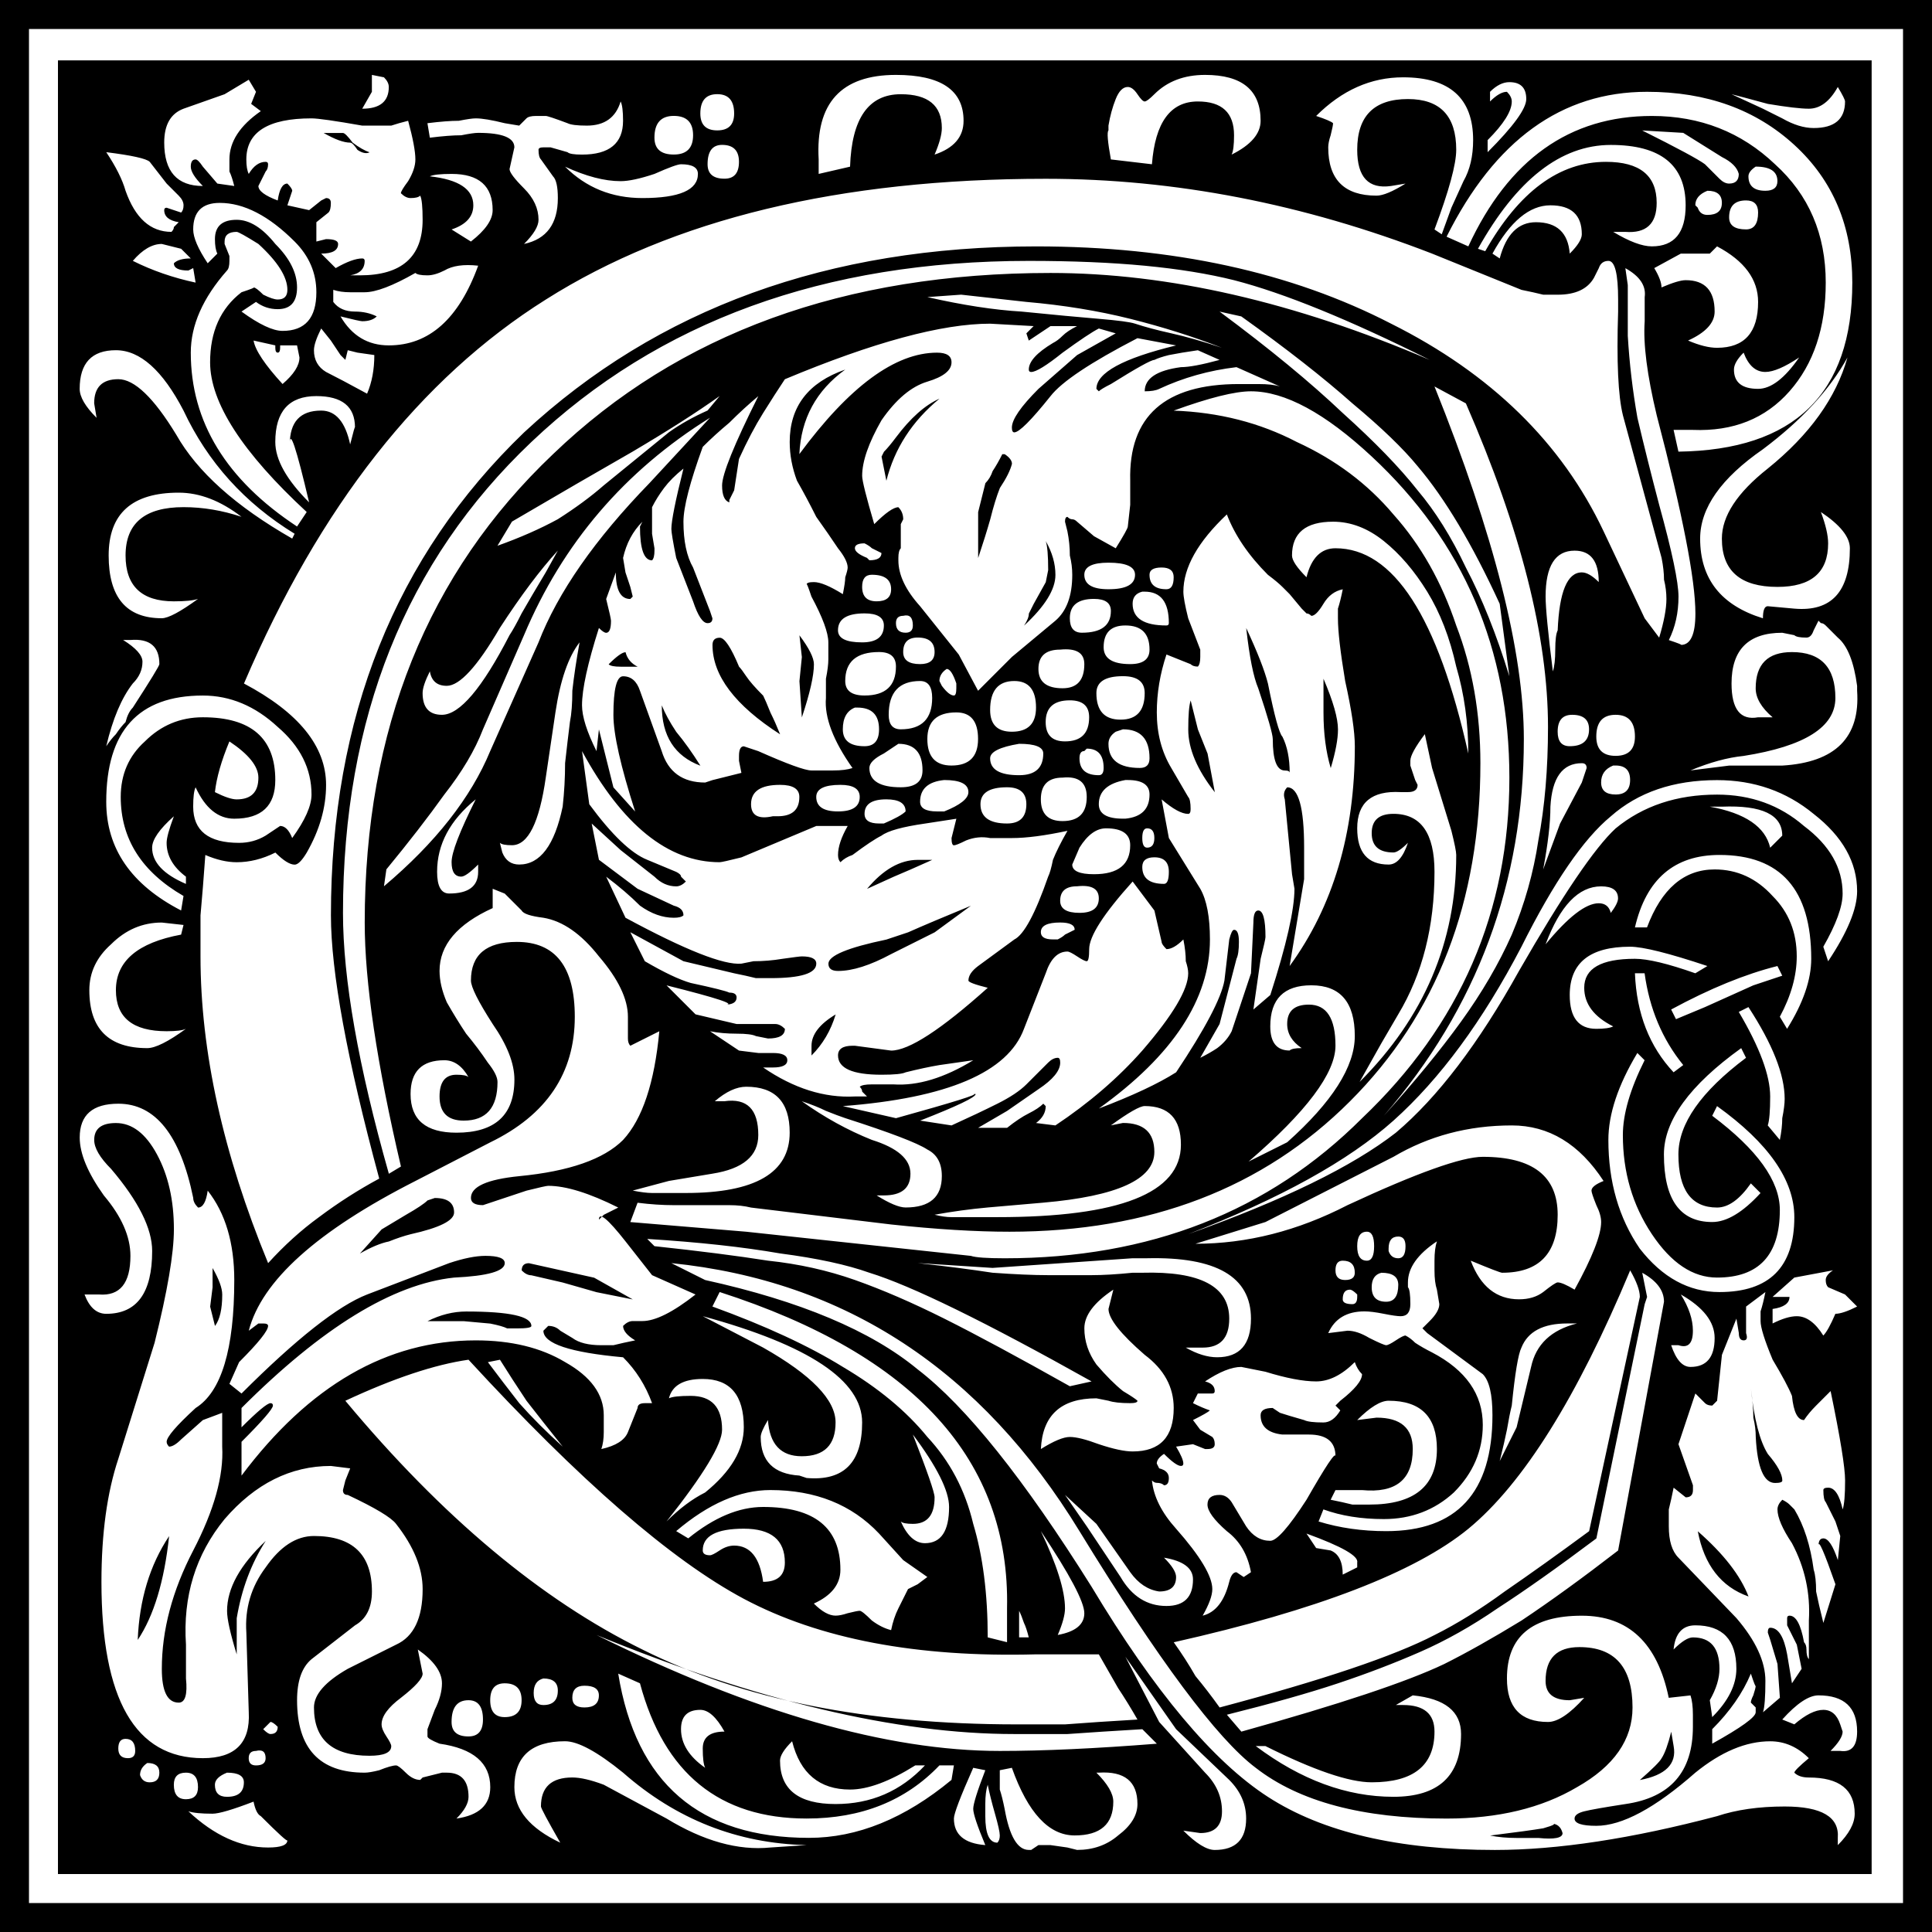 <?xml version="1.0" encoding="UTF-8" standalone="no"?>
<!-- Created with Inkscape (http://www.inkscape.org/) -->
<svg xmlns:inkscape="http://www.inkscape.org/namespaces/inkscape" xmlns:rdf="http://www.w3.org/1999/02/22-rdf-syntax-ns#" xmlns="http://www.w3.org/2000/svg" xmlns:xlink="http://www.w3.org/1999/xlink" xmlns:ns1="http://sozi.baierouge.fr" xmlns:cc="http://creativecommons.org/ns#" xmlns:sodipodi="http://sodipodi.sourceforge.net/DTD/sodipodi-0.dtd" xmlns:dc="http://purl.org/dc/elements/1.1/" id="svg3068" viewBox="0 0 500 500" version="1.1" inkscape:version="0.91 r13725">
  <g id="layer1" transform="translate(-146.86 -119.79)">
    <path id="path3032" style="fill:#000000" d="m146.86 619.79v-500h500v500h-500m7.5-7.5h485v-485h-485v485m7.5-7.5v-469.38h469.38v469.38h-469.38m213.12-341.88c-0.834-0.416-1.667-0.833-2.5-1.25-0.417-0.416-1.042-0.833-1.875-1.25-1.667 0-2.5 0.417-2.5 1.25-0 0.834 1.041 1.667 3.125 2.5l0.625 0.625c2.083 0 3.125-0.625 3.125-1.875m-2.5 5.625c-1.667 0-2.5 1.042-2.5 3.125-0 2.5 1.25 3.75 3.75 3.75 2.5 0 3.75-1.041 3.75-3.125-0-2.5-1.667-3.75-5-3.75m-1.875 10c-4.584 0-6.875 1.459-6.875 4.375-0 2.084 2.083 3.125 6.25 3.125 3.75 0 5.625-1.458 5.625-4.375-0-2.083-1.667-3.125-5-3.125m10 0.625c-1.25 0-1.875 0.625-1.875 1.875-0 1.667 0.833 2.5 2.5 2.5 1.25 0 1.875-0.625 1.875-1.875-0-2.083-0.834-2.916-2.5-2.5m3.75 5.625c-2.5 0-3.75 1.25-3.75 3.75-0 2.084 1.458 3.125 4.375 3.125 2.5 0 3.75-1.042 3.75-3.125-0-2.5-1.458-3.75-4.375-3.75m-10 3.75c-5.834 0-8.75 2.5-8.75 7.5-0 2.5 1.666 3.75 5 3.75 5.416 0 8.125-2.5 8.125-7.5-0-2.5-1.458-3.75-4.375-3.75m17.5 4.375c-1.25 0.834-1.875 1.875-1.875 3.125l0.625 1.25c1.25 1.667 2.291 2.5 3.125 2.5 0.417 0 0.625-0.625 0.625-1.875v-1.25c-0.834-2.5-1.667-3.75-2.5-3.75m-6.875 3.125c-5.417 0-8.125 2.917-8.125 8.75-0 2.5 1.041 3.75 3.125 3.75 5.416 0 8.125-2.708 8.125-8.125-0-2.916-1.042-4.375-3.125-4.375m-16.875 6.875c-2.084 0.834-3.125 2.709-3.125 5.625-0 2.917 1.875 4.375 5.625 4.375 2.5 0 3.75-1.458 3.75-4.375-0-3.75-1.875-5.625-5.625-5.625h-0.625m26.25 1.25c-5 0-7.5 2.292-7.5 6.875-0 4.584 2.083 6.875 6.25 6.875 4.583 0 6.875-2.291 6.875-6.875-0-4.583-1.875-6.875-5.625-6.875m-15 8.125-3.75 2.5c-2.5 1.25-3.75 2.5-3.75 3.75-0 3.334 2.708 5 8.125 5 3.75 0 5.625-1.458 5.625-4.375-0-4.583-2.084-6.875-6.25-6.875m-30.625 10.625c-5 0-7.5 1.667-7.5 5-0 2.917 1.875 3.959 5.625 3.125h1.25c3.75 0 5.625-1.666 5.625-5-0-2.083-1.667-3.125-5-3.125m15.625 0c-4.167 0-6.25 1.042-6.25 3.125-0 2.5 1.875 3.75 5.625 3.75 3.75 0 5.625-1.25 5.625-3.75-0-2.083-1.667-3.125-5-3.125m11.875 3.75c-3.75 0-5.625 1.25-5.625 3.75-0 1.667 1.25 2.5 3.75 2.5h1.25c2.916-1.25 4.791-2.291 5.625-3.125-0-2.083-1.667-3.125-5-3.125m15-5c-4.167 0.417-6.25 2.292-6.25 5.625-0 1.667 1.458 2.5 4.375 2.5h1.875c4.166-1.666 6.25-3.333 6.25-5-0-2.083-2.084-3.125-6.25-3.125m42.5-56.25c-4.167 0-6.25 1.042-6.25 3.125-0 2.5 2.083 3.75 6.25 3.75 4.583 0 6.875-1.25 6.875-3.75-0-2.083-2.292-3.125-6.875-3.125m13.75 1.25c-2.084 0-3.125 0.625-3.125 1.875-0 2.5 1.458 3.75 4.375 3.75 1.25 0 1.875-1.041 1.875-3.125-0-1.666-1.042-2.5-3.125-2.5m1.875 14.375c-0-5.416-2.084-8.125-6.25-8.125h-0.625c-1.667 0.417-2.5 1.459-2.5 3.125-0 3.75 2.916 5.625 8.75 5.625 0.416 0 0.625-0.208 0.625-0.625m-19.375-6.25c-4.167 0-6.25 1.667-6.25 5-0 2.5 1.041 3.75 3.125 3.75 5 0 7.5-1.875 7.5-5.625-0-2.083-1.459-3.125-4.375-3.125m8.125 6.875c-3.75 0-5.625 1.875-5.625 5.625-0 2.917 2.291 4.375 6.875 4.375 3.333 0 5-1.25 5-3.75-0-4.166-2.084-6.25-6.25-6.25m-16.875 6.25c-3.75 0-5.625 1.667-5.625 5-0 3.334 2.083 5 6.25 5 3.75 0 5.625-2.083 5.625-6.25-0-2.916-2.084-4.166-6.25-3.75m16.25 6.875c-4.584 0-6.875 1.458-6.875 4.375-0 4.584 2.083 6.875 6.25 6.875 4.166 0 6.25-2.291 6.25-6.875-0-2.916-1.875-4.375-5.625-4.375m-28.125 1.25c-4.167 0-6.25 2.5-6.25 7.5-0 3.75 1.875 5.625 5.625 5.625 4.166 0 6.25-2.083 6.25-6.25-0-4.583-1.875-6.875-5.625-6.875m14.375 5c-4.167 0-6.25 1.875-6.25 5.625-0 3.334 1.666 5 5 5 4.166 0 6.25-2.083 6.25-6.25-0-2.916-1.667-4.375-5-4.375m11.875 8.125c-1.25 0.833-1.875 1.875-1.875 3.125-0 4.167 2.708 6.25 8.125 6.25 1.666 0 2.5-0.833 2.5-2.5-0-5-2.292-7.5-6.875-7.5l-1.875 0.625m-25 3.125c-5 0.833-7.5 2.084-7.5 3.75-0 2.917 2.5 4.375 7.5 4.375 4.166 0 6.25-1.875 6.25-5.625-0-1.666-2.084-2.5-6.25-2.5m16.875 1.875c-0.834 0-1.25 0.625-1.25 1.875-0 2.917 1.666 4.375 5 4.375 0.833 0 1.25-0.625 1.25-1.875-0-3.333-1.459-5-4.375-5l-0.625 0.625m-20 9.375c-4.584 0-6.875 1.459-6.875 4.375-0 3.334 2.291 5 6.875 5 3.333 0 5-1.666 5-5-0-2.916-1.667-4.375-5-4.375m14.375-2.5c-3.75 0-5.625 1.875-5.625 5.625-0 3.75 1.875 5.625 5.625 5.625 4.166 0 6.25-2.083 6.25-6.25-0-3.75-2.084-5.416-6.25-5m16.25 0.625c-4.584 0.834-6.875 2.917-6.875 6.25-0 2.5 2.083 3.75 6.25 3.75h0.625c4.166-0.417 6.25-2.5 6.25-6.25-0-2.5-1.875-3.75-5.625-3.75h-0.625m-11.875 17.5-1.875 4.375c-0 1.667 1.875 2.5 5.625 2.5 6.25 0 9.375-2.5 9.375-7.5-0-2.916-2.084-4.375-6.25-4.375-2.5 0-4.792 1.667-6.875 5m17.5-5c-0.834 0-1.25 0.834-1.25 2.5-0 1.667 0.416 2.5 1.25 2.5 1.25 0 1.875-0.833 1.875-2.5-0-1.666-0.625-2.5-1.875-2.5m1.875 7.5c-2.084 0-3.125 0.834-3.125 2.5-0 2.917 1.875 4.375 5.625 4.375 0.833 0 1.25-1.041 1.25-3.125-0-2.5-1.25-3.75-3.75-3.75m-20 7.5c-2.917 0-4.375 1.25-4.375 3.75-0 2.084 1.666 3.125 5 3.125 3.333 0 5-1.25 5-3.75-0-2.5-1.875-3.541-5.625-3.125m-4.375 9.375c-3.334 0-5 0.834-5 2.5-0 1.25 1.041 1.875 3.125 1.875h1.25c0.833-0.417 1.458-0.833 1.875-1.25 0.833-0.416 1.666-0.833 2.5-1.25-0-1.25-1.25-1.875-3.75-1.875m-100-208.75c-3.334 0-5 1.875-5 5.625-0 2.917 1.666 4.375 5 4.375 3.333 0 5-1.666 5-5-0-3.333-1.667-5-5-5m11.25-5.625c-2.917 0-4.375 1.667-4.375 5-0 2.917 1.458 4.375 4.375 4.375 2.916 0 4.375-1.458 4.375-4.375-0-3.333-1.458-5-4.375-5m1.25 13.125c-2.5 0-3.75 1.667-3.75 5-0 2.501 1.458 3.751 4.375 3.75 2.5 0 3.75-1.458 3.75-4.375-0-2.916-1.458-4.375-4.375-4.375m267.5 5.625c-1.25 0.834-1.875 1.667-1.875 2.5-0 2.501 1.458 3.751 4.375 3.75 2.083 0 3.124-0.833 3.125-2.5-0-2.499-1.875-3.749-5.625-3.75m-2.5 8.75c-2.917 0-4.375 1.459-4.375 4.375-0 2.084 1.458 3.126 4.375 3.125 2.083 0 3.124-1.458 3.125-4.375-0-2.083-1.042-3.124-3.125-3.125m-10-2.5c-2.084 0.834-3.126 2.084-3.125 3.75l0.625 0.625c0.416 1.25 1.25 1.875 2.5 1.875 2.499 0 3.749-1.041 3.75-3.125-0-2.083-1.25-3.124-3.75-3.125m-35 135.62c-2.501 0-3.751 1.458-3.75 4.375-0 2.5 1.041 3.75 3.125 3.75 3.333 0 5-1.458 5-4.375-0-2.5-1.459-3.75-4.375-3.75m11.25 0c-3.334 0-5 1.875-5 5.625-0 3.334 1.666 5 5 5 3.333 0 5-1.666 5-5-0-3.75-1.667-5.625-5-5.625m-0.625 13.125c-2.084 0.833-3.126 2.292-3.125 4.375-0 2.084 1.25 3.125 3.75 3.125 2.499 0 3.749-1.25 3.75-3.75-0-2.5-1.25-3.75-3.75-3.75h-0.625m-231.25-95.625c-5.834 4.167-13.334 8.959-22.5 14.375-8.75 5-19.167 11.042-31.25 18.125l-3.75 6.25c5.833-2.083 11.041-4.375 15.625-6.875 4.583-2.916 8.541-5.833 11.875-8.75l16.875-13.75c2.916-2.083 6.25-3.958 10-5.625l3.125-3.75m-2.5 5.625c-22.084 13.75-38.125 32.5-48.125 56.25l-10.625 24.375c-2.084 5.417-5.417 11.042-10 16.875-4.167 5.834-9.167 12.292-15 19.375l-0.625 4.375c13.333-11.25 22.5-22.916 27.5-35l12.5-28.125c5-12.916 14.583-26.666 28.75-41.25l15.625-16.875m-39.375 34.375c-4.584 5-9.584 11.667-15 20-5.834 10-10.417 15-13.75 15-2.5 0-3.958-1.25-4.375-3.75-1.25 2.5-1.875 4.375-1.875 5.625-0 3.75 1.667 5.625 5 5.625 4.583 0 10.416-6.875 17.5-20.625 0.833-1.25 1.875-3.125 3.125-5.625 1.666-2.916 3.75-6.458 6.25-10.625l3.125-5.625m-21.25 64.375c-6.667 5.417-10 11.667-10 18.75-0 3.75 1.042 5.625 3.125 5.625 5 0 7.5-1.875 7.5-5.625v-1.875c-2.084 2.084-3.542 3.125-4.375 3.125-1.667 0-2.5-1.25-2.5-3.75-0-2.5 2.083-7.916 6.25-16.25m26.875-40.625c-2.917 3.75-5 9.792-6.25 18.125l-2.5 16.875c-1.667 11.667-4.584 17.5-8.75 17.5-1.667 0-2.709-0.208-3.125-0.625l0.625 2.5c0.833 2.084 2.291 3.125 4.375 3.125 5.416 0 9.166-5 11.25-15 0.416-3.75 0.625-7.5 0.625-11.25 0.417-3.75 0.833-7.291 1.25-10.625 0.416-2.083 0.625-4.791 0.625-8.125 0.417-3.75 1.041-7.916 1.875-12.5m13.75 141.88c2.083 0.417 3.75 0.625 5 0.625 1.666 0 2.916 0 3.75 0h5c17.916 0 26.875-5.208 26.875-15.625-0-7.916-3.75-11.875-11.25-11.875-2.5 0-5.209 1.25-8.125 3.75h2.5c5.833-0.833 8.75 2.084 8.75 8.75-0 5.417-3.959 8.75-11.875 10l-11.25 1.875-9.375 2.5m43.75-23.125c5.833 4.167 11.875 7.5 18.125 10 6.666 2.084 10 5 10 8.75-0 3.75-2.292 5.625-6.875 5.625h-1.875c3.333 2.084 5.833 3.125 7.5 3.125 6.25 0 9.375-2.708 9.375-8.125-0-3.333-1.25-5.625-3.75-6.875-2.5-1.666-9.584-4.375-21.25-8.125-1.25-0.417-2.917-1.041-5-1.875-1.667-0.833-3.75-1.666-6.25-2.5m34.375 29.375c1.666 0.417 3.125 0.625 4.375 0.625 1.666 0 3.125 0 4.375 0h7.5c31.666 0 47.5-6.25 47.5-18.75-0-6.666-3.125-10-9.375-10-1.25 0-4.167 1.667-8.75 5l3.125-0.625c5.416 0 8.125 2.5 8.125 7.5-0 7.084-9.584 11.459-28.75 13.125-4.584 0.417-9.375 0.834-14.375 1.25-4.584 0.417-9.167 1.042-13.75 1.875m81.25-13.75 10-5c11.666-10.416 17.5-19.583 17.5-27.5-0-8.75-3.751-13.125-11.25-13.125-7.084 0-10.625 3.542-10.625 10.625-0 4.167 1.666 6.25 5 6.25 0.416-0.417 1.458-0.625 3.125-0.625-2.501-1.666-3.751-3.75-3.75-6.25-0-3.333 1.875-5 5.625-5 4.583 0 6.875 3.542 6.875 10.625-0 7.084-7.5 17.084-22.5 30m28.75-20.625c16.666-16.666 25-36.25 25-58.75-0-0.833-0.417-2.916-1.25-6.25l-5-16.25-1.875-8.75c-2.501 3.334-3.751 5.625-3.75 6.875v1.25l1.25 3.75 0.625 1.25c-0 1.25-0.834 1.875-2.5 1.875h-1.875c-7.5-0.417-11.25 2.709-11.25 9.375-0 6.25 2.708 9.375 8.125 9.375 2.083 0 3.749-1.875 5-5.625-1.667 1.667-2.917 2.5-3.75 2.5-3.751 0-5.625-1.666-5.625-5-0-3.333 1.875-5 5.625-5 7.083 0 10.625 5 10.625 15-0 14.167-3.126 26.459-9.375 36.875l-4.375 7.5-5.625 10m-76.25 106.88 5.625 8.125 8.75 13.125c2.916 5 6.875 7.5 11.875 7.5 4.583 0 6.875-2.292 6.875-6.875-0-2.917-2.5-4.792-7.5-5.625 2.083 2.083 3.125 3.75 3.125 5-0 2.5-1.459 3.75-4.375 3.75-2.917-0.417-5.417-2.083-7.5-5l-8.75-12.5-8.125-7.5m-6.25 9.375c4.166 8.75 6.25 15.417 6.25 20-0 1.667-0.625 3.958-1.875 6.875 4.583-0.833 6.875-2.708 6.875-5.625-0-2.917-3.75-10-11.25-21.25m-5.625 20.625v6.875h2.5c-0.417-1.667-0.833-2.917-1.25-3.75-0.417-1.25-0.834-2.292-1.25-3.125m-77.5-82.5-1.875 3.75c13.75 5 25 10.208 33.75 15.625 9.166 5.417 16.458 11.458 21.875 18.125 5.833 6.25 9.791 13.75 11.875 22.5 2.5 8.333 3.75 18.125 3.75 29.375l5 1.25v-8.75c0.833-38.333-23.959-65.625-74.375-81.875m-4.375 6.25 15.625 8.125c12.5 7.083 18.75 13.542 18.75 19.375-0 5.833-2.917 8.75-8.75 8.75-5.417 0-8.334-3.125-8.75-9.375-1.25 2.083-1.875 3.542-1.875 4.375-0 6.25 3.333 9.583 10 10l1.875 0.625c9.583 0.833 14.375-3.958 14.375-14.375-0-10.833-13.75-20-41.25-27.5m-9.375 53.125c1.666-1.667 3.333-3.125 5-4.375 1.666-1.25 3.333-2.292 5-3.125 6.666-5.417 10-11.042 10-16.875-0-8.333-3.542-12.5-10.625-12.5-5 0-7.917 1.667-8.75 5 0.833-0.417 2.708-0.625 5.625-0.625 5.416 0 8.125 2.917 8.125 8.75-0 3.75-4.792 11.667-14.375 23.75m2.5 2.5 3.125 1.875c6.666-5.417 13.125-8.125 19.375-8.125 13.333 0 20 5.417 20 16.25-0 3.75-2.292 6.667-6.875 8.75 2.083 2.083 3.958 3.125 5.625 3.125 0.833 0 1.875-0.208 3.125-0.625 1.666-0.417 2.708-0.625 3.125-0.625 0.417 0 1.458 0.833 3.125 2.5 1.666 1.25 3.333 2.083 5 2.5 0.417-2.083 1.041-3.958 1.875-5.625 0.833-1.667 1.666-3.333 2.5-5l2.5-1.25 2.5-1.875-6.25-4.375-6.25-6.875c-7.084-7.5-16.459-11.25-28.125-11.25-7.917 0-16.042 3.542-24.375 10.625m22.5 13.125c3.75 0 5.625-1.667 5.625-5-0-5.833-3.542-8.75-10.625-8.75-7.084 0-10.625 1.875-10.625 5.625-0 0.833 0.625 1.25 1.875 1.25 0.417 0 1.25-0.417 2.5-1.25s2.5-1.25 3.75-1.25c4.166 0 6.666 3.125 7.5 9.375m38.75-38.125c3.75 9.583 5.625 15 5.625 16.25-0 4.583-1.875 6.875-5.625 6.875-1.667 0-2.709-0.208-3.125-0.625 1.666 3.75 3.75 5.625 6.25 5.625 4.166 0 6.25-3.125 6.25-9.375-0-4.167-3.125-10.417-9.375-18.75m-173.75-237.5c-5.417-4.166-10.833-6.25-16.25-6.25-12.083 0-18.125 5.417-18.125 16.25-0 10.834 4.583 16.25 13.75 16.25 1.667 0 4.792-1.666 9.375-5-1.25 0.417-3.333 0.625-6.25 0.625-8.333 0-12.5-3.958-12.5-11.875-0-8.333 5-12.5 15-12.5 5 0 10 0.834 15 2.5m-15.625 101.88 0.625-3.75c-10.833-6.25-16.25-14.791-16.25-25.625-0-5.833 2.083-10.625 6.25-14.375 4.167-4.166 9.167-6.25 15-6.25 12.5 0 18.75 5.417 18.75 16.25-0 6.667-3.542 10-10.625 10-4.167 0-7.5-2.708-10-8.125-0.417 0.834-0.625 2.5-0.625 5-0 6.25 3.958 9.375 11.875 9.375 2.5 0 4.792-0.625 6.875-1.875 2.5-1.666 3.75-2.5 3.75-2.5 1.25 0 2.292 1.042 3.125 3.125 3.333-4.583 5-8.333 5-11.25-0-6.666-2.917-12.5-8.75-17.5-5.833-5.416-12.292-8.125-19.375-8.125-16.667 0-25 9.167-25 27.5-0 12.084 6.458 21.459 19.375 28.125m12.5-43.75c-2.083 5-3.333 9.375-3.75 13.125 2.5 1.25 4.375 1.875 5.625 1.875 3.75 0 5.625-1.875 5.625-5.625-0-2.916-2.5-6.041-7.5-9.375m-11.25 36.875v-1.875c-3.333-2.5-5-5.416-5-8.75-0-1.25 0.625-3.541 1.875-6.875-3.75 3.334-5.625 6.042-5.625 8.125-0 3.75 2.917 6.875 8.75 9.375m-20.625-35.625c0.833-1.25 1.667-2.291 2.5-3.125 0.833-1.25 1.667-2.291 2.5-3.125 0.417-1.666 1.042-2.916 1.875-3.75 4.583-7.083 6.875-10.833 6.875-11.25-0-4.583-2.5-6.666-7.5-6.25h-1.875c3.333 2.084 5 3.959 5 5.625-0 2.084-0.833 3.959-2.5 5.625-2.917 3.75-5.208 9.167-6.875 16.25m20 46.25-5.625-0.625c-5 0-9.375 1.875-13.125 5.625-3.75 3.334-5.625 7.292-5.625 11.875-0 10 5 15 15 15 2.083 0 5.417-1.666 10-5-0.833 0.417-2.5 0.625-5 0.625-8.75 0-13.125-3.541-13.125-10.625-0-7.5 5.625-12.291 16.875-14.375l0.625-2.5m1.25 229.38c6.667 6.25 13.542 9.375 20.625 9.375 3.333 0 5-0.625 5-1.875-0 0.417-2.292-1.667-6.875-6.25-0.833-0.417-1.458-1.667-1.875-3.75-5.417 2.083-8.958 3.125-10.625 3.125-2.917 0-5-0.208-6.25-0.625m96.25 8.125c-3.334-5.833-5-8.958-5-9.375-0-5 2.708-7.5 8.125-7.5 2.083 0 4.791 0.625 8.125 1.875l16.25 8.75c9.583 5.833 18.541 8.333 26.875 7.5l9.375-0.625c-17.917-0.417-33.75-6.667-47.5-18.75-6.667-5.417-11.667-8.125-15-8.125-8.75 0-13.125 3.958-13.125 11.875-0 5.833 3.958 10.625 11.875 14.375m15-43.75c4.583 28.333 21.041 42.5 49.375 42.5 12.5 0 24.791-5 36.875-15l0.625-3.75h-3.75c-8.75 9.167-20.209 13.75-34.375 13.75-22.5 0-36.875-11.667-43.125-35l-5.625-2.5m22.5 24.375c-0.417-0.833-0.625-2.5-0.625-5-0-2.917 1.875-4.375 5.625-4.375-2.084-3.75-4.167-5.625-6.25-5.625-3.334 0-5 1.667-5 5-0 3.75 2.083 7.083 6.25 10m22.5-6.875c-2.084 2.083-3.125 3.75-3.125 5-0 7.5 4.791 11.25 14.375 11.25 9.166 0 16.875-3.333 23.125-10h-2.5c-6.667 4.167-12.292 6.25-16.875 6.25-7.917 0-12.917-4.167-15-12.5m46.875 6.875c-3.334 7.5-5 11.875-5 13.125-0 4.167 2.708 6.458 8.125 6.875-2.084-5-3.125-8.125-3.125-9.375-0-1.25 1.041-4.583 3.125-10l-3.125-0.625m3.75 4.375c-0.417 1.25-0.625 2.917-0.625 5v3.125c-0 4.583 1.041 6.875 3.125 6.875 0.417-0.417 0.625-1.042 0.625-1.875-0-0.833-0.417-2.708-1.25-5.625-0.834-2.917-1.458-5.417-1.875-7.5m3.125-3.75v1.875c-0 0.833-0 1.875 0 3.125 0.417 1.25 0.833 2.917 1.25 5 1.25 7.083 3.333 10.625 6.25 10.625h0.625l1.875-1.25h3.125l4.375 0.625 2.5 0.625c4.166 0 7.708-1.25 10.625-3.75 3.333-2.5 5-5.208 5-8.125-0-5.833-3.334-8.542-10-8.125h-0.625c2.916 2.917 4.375 5.417 4.375 7.5-0 5.833-3.334 8.75-10 8.75-6.667 0-12.084-5.833-16.25-17.5l-3.125 0.625m66.25-6.25c11.666 8.75 23.541 13.125 35.625 13.125 11.666 0 17.5-5.417 17.5-16.25-0-5.833-4.167-9.167-12.5-10l-4.375 2.5h1.875c5.416 0 8.124 2.292 8.125 6.875-0 8.75-5.417 13.125-16.25 13.125-5.834 0-15-3.125-27.5-9.375h-2.5m117.5-243.12c9.166 1.667 14.375 5.209 15.625 10.625l3.125-3.125c-0-5.416-5.209-7.916-15.625-7.5h-3.125m35.625-116.25c-4.584 8.334-11.875 16.25-21.875 23.75-10.834 7.5-16.25 15.209-16.25 23.125-0 10.417 5.416 17.292 16.25 20.625-0-2.083 0.416-3.125 1.25-3.125l6.875 0.625c9.583 0.834 14.375-4.375 14.375-15.625-0-2.916-2.501-6.041-7.5-9.375 1.25 3.334 1.875 6.042 1.875 8.125-0 7.5-4.375 11.25-13.125 11.25-9.584 0-14.375-4.166-14.375-12.5-0-5.833 3.958-11.875 11.875-18.125 10.833-8.75 17.708-18.333 20.625-28.75m-128.75 241.25c-1.25 0-1.875 0.833-1.875 2.5-0 0.833 0.833 1.25 2.5 1.25 0.833 0 1.25-0.625 1.25-1.875v-0.625c-0.834-0.833-1.459-1.25-1.875-1.25m-1.875-7.5c-1.25 0-1.875 0.833-1.875 2.5-0 1.667 0.833 2.5 2.5 2.5 1.666 0 2.499-0.625 2.5-1.875-0-2.083-1.042-3.125-3.125-3.125m10 3.125c-1.667 0.417-2.501 1.667-2.5 3.75-0 2.5 1.25 3.75 3.75 3.75 2.083 0 3.124-1.458 3.125-4.375-0-2.083-1.459-3.125-4.375-3.125m-3.75-10.625c-1.667 0-2.501 1.25-2.5 3.75-0 2.5 0.833 3.75 2.5 3.75 1.25 0 1.875-1.25 1.875-3.75-0-2.5-0.625-3.75-1.875-3.75m8.125 1.25c-1.667 0-2.501 1.042-2.5 3.125v0.625c0.416 1.25 1.25 1.875 2.5 1.875 1.25 0 1.875-1.042 1.875-3.125-0-1.667-0.625-2.5-1.875-2.5m-329.38 130c-1.25 0-1.875 0.833-1.875 2.5-0 1.667 0.833 2.5 2.5 2.5 1.25 0 1.875-0.625 1.875-1.875-0-2.083-0.833-3.125-2.5-3.125m5.625 6.25c-1.25 0.833-1.875 1.875-1.875 3.125 0.417 1.25 1.25 1.875 2.5 1.875 1.667 0 2.5-0.833 2.5-2.5-0-1.667-1.042-2.5-3.125-2.5m10 2.5c-2.083 0-3.125 1.042-3.125 3.125-0 2.5 1.042 3.75 3.125 3.75 2.083 0 3.125-1.042 3.125-3.125-0-2.5-1.042-3.75-3.125-3.75m10.625 0c-2.083 0.833-3.125 1.875-3.125 3.125-0 2.083 1.042 3.125 3.125 3.125 2.917 0 4.375-1.25 4.375-3.75-0-1.667-1.458-2.5-4.375-2.5m7.5-5.625c-1.25 0-1.875 0.625-1.875 1.875-0 1.25 0.625 1.875 1.875 1.875 1.667 0 2.5-0.625 2.5-1.875-0-1.667-0.833-2.292-2.5-1.875m3.75-7.5-1.875 1.875c0.833 0.833 1.458 1.25 1.875 1.25 1.25 0 1.875-0.625 1.875-1.875-0.833-0.833-1.458-1.25-1.875-1.25m51.25-5.625c-2.917 0-4.375 1.875-4.375 5.625-0 2.5 1.458 3.75 4.375 3.75 2.5 0 3.75-1.458 3.75-4.375-0-3.333-1.25-5-3.75-5m9.375-4.375c-2.5 0-3.75 1.458-3.75 4.375-0 2.917 1.25 4.375 3.75 4.375 2.916 0 4.375-1.458 4.375-4.375-0-2.917-1.458-4.375-4.375-4.375m10-1.25c-1.667 0.417-2.5 1.667-2.5 3.75-0 2.083 0.833 3.125 2.5 3.125 2.5 0 3.75-1.25 3.75-3.75-0-2.083-1.25-3.125-3.75-3.125m10.625 1.875c-2.084 0-3.125 1.042-3.125 3.125-0 1.667 1.041 2.5 3.125 2.5 2.5 0 3.75-1.042 3.75-3.125-0-1.667-1.25-2.5-3.75-2.5m296.88-411.88 8.125 3.75 5 2.5c2.916 1.667 5.625 2.501 8.125 2.5 5.416 0 8.124-2.291 8.125-6.875-0-0.416-0.625-1.666-1.875-3.75-2.084 3.751-4.584 5.625-7.5 5.625-2.084 0-5.625-0.416-10.625-1.25-4.584-1.25-7.709-2.083-9.375-2.5m-23.125 9.375c9.166 4.584 14.583 7.5 16.25 8.75l3.75 3.75c0.833 0.834 1.666 1.25 2.5 1.25 1.666 0 2.499-0.833 2.5-2.5-0.417-1.666-1.875-3.124-4.375-4.375l-10-6.25-10.625-0.625m-42.5 30.625 1.875 0.625c8.749-15.416 19.166-23.125 31.25-23.125 8.749 0 13.125 3.542 13.125 10.625-0 5.417-2.709 7.917-8.125 7.5h-3.125c4.166 2.501 7.5 3.751 10 3.75 5.833 0 8.749-3.541 8.75-10.625-0-10.416-6.459-15.625-19.375-15.625-12.917 0-24.375 8.959-34.375 26.875m3.75 1.25 1.875 1.25c1.666-6.25 4.791-9.374 9.375-9.375 5.416 0 8.333 2.709 8.75 8.125 2.083-2.083 3.124-3.749 3.125-5-0-5-2.709-7.5-8.125-7.5-5.417 0-10.417 4.167-15 12.5m41.875 3.75c1.25 2.084 1.875 3.751 1.875 5 2.916-1.25 5-1.875 6.25-1.875 5 0 7.5 2.709 7.5 8.125-0 2.917-2.292 5.417-6.875 7.5 2.916 1.25 5.416 1.875 7.5 1.875 7.083 0 10.625-3.958 10.625-11.875-0-5.833-3.542-10.625-10.625-14.375l-1.875 1.875h-7.5l-6.875 3.75m23.125 21.875c-1.667 1.667-2.501 3.126-2.5 4.375-0 3.334 2.083 5 6.25 5 3.333 0 6.875-2.708 10.625-8.125-3.751 2.501-6.667 3.751-8.75 3.75-2.501 0-4.375-1.666-5.625-5m-66.25-51.875c6.666-6.666 9.999-11.25 10-13.75-0-2.916-1.459-4.375-4.375-4.375-1.667 0-3.334 0.834-5 2.5v2.5c1.666-1.666 3.124-2.499 4.375-2.5 0.833 0.834 1.25 1.667 1.25 2.5-0 2.501-2.084 5.834-6.25 10v3.125m-13.75 20 1.875 1.25 2.5-6.875 3.125-6.875c1.666-2.916 2.499-6.458 2.5-10.625-0-10.833-6.042-16.25-18.125-16.25-8.334 0-15.834 3.334-22.5 10 2.499 0.834 3.958 1.459 4.375 1.875-0 0.417-0.209 1.459-0.625 3.125-0.417 1.25-0.625 2.292-0.625 3.125-0 8.334 4.166 12.5 12.5 12.5 1.666 0 4.166-1.041 7.5-3.125l-3.75 0.625c-5.834 0.834-8.751-2.291-8.75-9.375-0-8.749 4.375-13.125 13.125-13.125 8.333 0 12.5 4.375 12.5 13.125-0 3.751-1.875 10.625-5.625 20.625m-83.75-18.125 10.625 1.25c0.833-10.833 4.791-16.25 11.875-16.25 6.25 0 9.375 2.917 9.375 8.75-0 2.501-0.209 4.167-0.625 5 5-2.499 7.5-5.416 7.5-8.75-0-7.916-4.792-11.875-14.375-11.875-5.417 0-9.792 1.667-13.125 5-1.25 1.25-2.084 1.875-2.5 1.875-0.417 0-1.042-0.625-1.875-1.875-0.834-1.25-1.667-1.875-2.5-1.875-1.25 0-2.292 1.042-3.125 3.125-0.834 2.084-1.459 4.375-1.875 6.875v1.25c-0.417 0.417-0.209 2.917 0.625 7.5m-75.625 3.75 8.125-1.875c0.416-12.5 4.791-18.75 13.125-18.75 7.083 0 10.625 2.917 10.625 8.75-0 1.667-0.625 3.959-1.875 6.875 5-1.666 7.5-4.583 7.5-8.75-0-7.916-5.834-11.875-17.5-11.875-14.167 0-20.834 7.292-20 21.875v3.75m-65.625-1.875c5.416 5.417 12.083 8.126 20 8.125 9.583 0 14.375-2.083 14.375-6.25-0-1.666-1.458-2.499-4.375-2.5-0.834 0-3.125 0.834-6.875 2.5-3.75 1.25-6.667 1.875-8.75 1.875-4.167 0-8.959-1.25-14.375-3.75m-35.625-11.25 0.625 3.75c3.333-0.416 6.041-0.625 8.125-0.625 2.083-0.416 3.541-0.625 4.375-0.625 6.25 0 9.375 1.25 9.375 3.75l-1.25 5.625c-0 0.834 1.25 2.501 3.75 5 2.5 2.501 3.75 5.209 3.75 8.125-0 1.667-1.25 3.751-3.75 6.25 5.833-1.25 8.75-5.208 8.75-11.875-0-2.916-0.417-4.791-1.25-5.625l-3.125-4.375c-0.417-0.416-0.625-1.25-0.625-2.5-0-0.416 0.417-0.625 1.25-0.625h1.875l4.375 1.25c0.417 0.417 1.666 0.625 3.75 0.625 7.083 0 10.625-2.916 10.625-8.75-0-2.499-0.209-4.166-0.625-5-1.25 4.167-4.167 6.25-8.75 6.25-2.5 0-4.167-0.208-5-0.625-3.334-1.25-5.209-1.875-5.625-1.875h-2.5c-1.25 0-2.084 0.209-2.5 0.625l-1.875 1.875-3.75-0.625c-3.334-0.833-5.834-1.25-7.5-1.25-0.834 0-2.292 0.209-4.375 0.625-2.084 0-4.792 0.209-8.125 0.625m-16.875-3.75c4.583 0 6.875-1.875 6.875-5.625-0-0.833-0.417-1.666-1.25-2.5l-3.125-0.625v4.375l-2.5 4.375m17.5 17.5c7.5 0.834 11.25 3.334 11.25 7.5-0 2.917-1.875 5-5.625 6.25l5 3.125c3.75-2.916 5.625-5.625 5.625-8.125-0-6.25-3.542-9.374-10.625-9.375-2.917 0-4.792 0.209-5.625 0.625m-31.25 84.375c-3.333-14.166-5-19.166-5-15-0-5.833 2.708-8.749 8.125-8.75 3.75 0 6.25 2.917 7.5 8.75 0.833-3.333 1.25-4.791 1.25-4.375-0-5.416-3.333-8.124-10-8.125-7.083 0-10.625 3.959-10.625 11.875-0 4.584 2.917 9.792 8.75 15.625m-55-21.875-0.625-3.75c-0-4.166 2.083-6.25 6.25-6.25 4.167 0 9.167 4.792 15 14.375 5.417 9.584 15.417 18.542 30 26.875l0.625-1.25c-12.917-7.916-22.5-18.541-28.75-31.875-5.417-10.416-11.25-15.625-17.5-15.625-6.25 0-9.375 3.334-9.375 10-0 2.084 1.458 4.584 4.375 7.5m286.25 310c3.333-0.833 5.625-3.75 6.875-8.75 0.416-1.667 1.041-2.5 1.875-2.5l1.875 1.25 1.875-1.25c-0.834-4.583-2.917-8.125-6.25-10.625-3.334-2.917-5-5.208-5-6.875-0-1.667 1.041-2.5 3.125-2.5 1.25 0 2.291 0.625 3.125 1.875l3.75 6.25c1.666 2.5 3.749 3.75 6.25 3.75 1.666 0 4.791-3.542 9.375-10.625 5-8.75 7.5-12.5 7.5-11.25-0-3.75-2.292-5.625-6.875-5.625h-6.875c-3.751-0.417-5.625-2.083-5.625-5-0-1.25 1.041-1.875 3.125-1.875-0 0 0.625 0.417 1.875 1.25 1.25 0.417 3.333 1.042 6.25 1.875 0.833 0.417 2.499 0.625 5 0.625 1.666 0 3.124-1.042 4.375-3.125l-1.25-1.25 1.25-1.25c3.749-2.917 5.625-5.208 5.625-6.875-0.834-0.833-1.459-1.875-1.875-3.125-3.334 3.333-6.667 5-10 5-3.334 0-7.709-0.833-13.125-2.5-4.167-0.833-6.25-1.25-6.25-1.25-2.5 0-5.625 1.25-9.375 3.75 1.666 0.417 2.5 1.25 2.5 2.5-0 0.417-0.209 0.625-0.625 0.625h-1.25-2.5l-1.25 2.5c1.666 0.833 3.125 1.458 4.375 1.875-0.417 0.417-1.875 1.25-4.375 2.5l1.875 2.5 3.125 1.875c0.416 0.417 0.625 1.042 0.625 1.875-0 0.833-0.625 1.25-1.875 1.25h-0.625l-3.125-1.25-4.375 0.625c1.25 2.083 1.875 3.542 1.875 4.375-0 0.417-0.209 0.625-0.625 0.625-0.834 0-2.292-1.042-4.375-3.125-1.25 0.833-1.875 1.667-1.875 2.5l0.625 1.25c1.666 0.417 2.5 1.25 2.5 2.5-0 1.25-0.417 1.875-1.25 1.875-0.417-0.417-1.042-0.625-1.875-0.625-0.417 0-0.834-0.208-1.25-0.625 0.416 4.167 2.5 8.333 6.25 12.5 6.25 7.083 9.375 12.292 9.375 15.625-0 1.667-0.834 3.958-2.5 6.875m26.875-21.25 2.5 3.75 3.75 0.625c2.083 0.833 3.124 2.917 3.125 6.25l3.75-1.875v-1.25c0.416-1.667-3.959-4.167-13.125-7.5m4.375-6.25-1.25 3.125c5.416 1.667 11.25 2.5 17.5 2.5 18.333 0 27.5-10 27.5-30-0-5.417-0.834-8.958-2.5-10.625l-14.375-10.625-1.25-1.25c-0 0 0.625-0.625 1.875-1.875 1.666-1.667 2.499-3.125 2.5-4.375l-0.625-3.75c-0.417-1.25-0.625-2.917-0.625-5v-2.5c-0-2.083 0.208-3.75 0.625-5-5 3.333-7.5 6.875-7.5 10.625v1.25c0.416 0.417 0.625 1.875 0.625 4.375-0 2.083-0.834 3.125-2.5 3.125-0.834 0-2.292-0.208-4.375-0.625-2.084-0.417-3.751-0.625-5-0.625-4.584 0-7.709 1.875-9.375 5.625l5-0.625c1.666 0 3.541 0.625 5.625 1.875 2.499 1.25 3.958 1.875 4.375 1.875 0.416 0 1.25-0.417 2.5-1.25s2.083-1.25 2.5-1.25c0.833 0.417 1.666 1.042 2.5 1.875 1.25 0.833 2.708 1.667 4.375 2.5 8.749 4.583 13.125 10.833 13.125 18.75-0 6.667-2.501 12.5-7.5 17.5-5 4.583-11.042 6.875-18.125 6.875-5.834 0-11.042-0.833-15.625-2.5m1.875-2.5c2.083 0.417 3.958 0.833 5.625 1.25 1.666 0 3.124 0 4.375 0 11.666 0 17.5-4.792 17.5-14.375-0-8.333-4.167-12.5-12.5-12.5-2.084 0-4.792 1.667-8.125 5l5-0.625c6.25 0 9.374 2.708 9.375 8.125-0 7.917-4.375 11.458-13.125 10.625h-6.875l-1.25 2.5m43.75-10 4.375-8.75 3.75-15.625c1.25-5.833 5.208-9.583 11.875-11.25h-2.5c-6.25 0-10.209 2.083-11.875 6.25-0.417 0.833-0.834 2.5-1.25 5-0.417 2.5-0.834 5.833-1.25 10-0.417 1.667-0.834 3.75-1.25 6.25-0.417 2.083-1.042 4.792-1.875 8.125m55 69.375v3.75c7.5-4.167 11.25-6.875 11.25-8.125v-1.25l-1.25-1.25c-0-0.417 0.208-1.042 0.625-1.875 0.416-1.25 0.625-2.083 0.625-2.5-0 0.417-0.417-0.625-1.25-3.125-2.084 5-5.417 9.792-10 14.375m-0.625-7.5 0.625 4.375c4.166-4.167 6.25-8.333 6.25-12.5-0-7.5-3.542-11.25-10.625-11.25-3.334 0-5.209 2.083-5.625 6.25 2.083-2.083 3.749-3.125 5-3.125 4.583 0 6.875 2.708 6.875 8.125-0 2.5-0.834 5.208-2.5 8.125m18.75 5 3.125 1.25c2.916-2.5 5.416-3.75 7.5-3.75 2.083 0 3.541 1.25 4.375 3.75l0.625 1.875c-0 1.25-1.042 2.917-3.125 5h2.5c2.916 0.417 4.374-1.25 4.375-5-0.001-6.25-3.334-9.375-10-9.375-2.501 0-5.625 2.083-9.375 6.25m-26.25-110c2.083 3.333 3.124 6.458 3.125 9.375-0 3.333-1.25 4.583-3.75 3.75h-1.875c1.25 3.75 2.916 5.625 5 5.625 4.166 0 6.25-2.5 6.25-7.5-0-4.167-2.917-7.917-8.75-11.25m39.375-6.25-10 1.875-5.625 5h4.375c-0 1.667-1.459 2.708-4.375 3.125v3.75c2.499-1.25 4.583-1.875 6.25-1.875 2.499 0 4.791 1.667 6.875 5 0.833-0.833 1.875-2.708 3.125-5.625 1.25 0 3.124-0.625 5.625-1.875l-3.125-3.125-4.375-1.875c-0.417-0.417-0.625-1.042-0.625-1.875-0-0.833 0.625-1.667 1.875-2.5m-48.75-54.375-1.875-1.875c-5 8.334-7.5 15.834-7.5 22.5-0 10.834 2.708 20.208 8.125 28.125 5.833 7.5 12.708 11.25 20.625 11.25 12.916 0 19.375-6.458 19.375-19.375-0-9.583-6.667-19.166-20-28.75l-1.25 2.5c11.666 8.75 17.5 16.875 17.5 24.375-0 11.667-5.417 17.5-16.25 17.5-6.25 0-11.875-3.75-16.875-11.25-5-7.5-7.5-16.041-7.5-25.625-0-5.416 1.875-11.875 5.625-19.375m25-3.125c-13.334 9.584-20 18.75-20 27.5-0 11.667 4.166 17.5 12.5 17.5 3.749 0 7.916-2.5 12.5-7.5l-2.5-2.5c-2.917 4.167-5.834 6.25-8.75 6.25-6.667 0-10-4.583-10-13.75-0-7.916 5.833-16.25 17.5-25l-1.25-2.5m-0.625-9.375c5.416 9.167 8.124 16.459 8.125 21.875-0 3.75-0.209 6.25-0.625 7.5l3.125 3.75c0.416-2.083 0.625-3.958 0.625-5.625 0.416-2.083 0.625-3.75 0.625-5-0-6.25-3.126-14.166-9.375-23.75l-2.5 1.25m-26.875-10c0.416 10.417 3.749 18.959 10 25.625l2.5-1.875c-5.417-6.666-8.751-14.583-10-23.75h-2.5m10.625 11.875 7.5-3.125 12.5-5.625 7.5-2.5-1.25-2.5c-8.334 2.084-17.5 5.834-27.5 11.25l1.25 2.5m8.125-13.75c-10-3.333-16.667-5-20-5-10.417 0-15.625 4.167-15.625 12.5-0 5.834 2.291 8.75 6.875 8.75 2.083 0 3.541-0.208 4.375-0.625-5-2.5-7.5-5.833-7.5-10-0-5 4.375-7.5 13.125-7.5 3.333 0 8.541 1.25 15.625 3.75l3.125-1.875m-18.75-10h3.125c3.749-10 9.583-15 17.5-15 5.833 0 10.833 2.292 15 6.875 4.166 4.167 6.25 9.375 6.25 15.625-0 5-1.459 10.209-4.375 15.625l1.875 3.125c4.166-6.666 6.25-12.708 6.25-18.125-0-17.916-7.917-26.875-23.75-26.875-11.667 0-18.959 6.25-21.875 18.75m14.375-40.625 10-1.25h13.75c13.75-0.833 20.208-7.291 19.375-19.375v-1.25c-0.834-6.25-2.501-10.416-5-12.5l-3.125-3.125c-0.417-0.417-0.834-0.625-1.25-0.625l-0.625-0.625c-0 0-0.417 0.834-1.25 2.5-0.417 1.25-1.042 1.875-1.875 1.875-1.667 0-2.709-0.208-3.125-0.625l-3.125-0.625c-8.751 0-13.125 4.375-13.125 13.125-0 6.667 2.291 9.584 6.875 8.75h3.75c-2.917-2.5-4.375-5-4.375-7.5-0-6.25 3.124-9.375 9.375-9.375 7.5 0 11.25 3.959 11.25 11.875-0 7.5-7.917 12.5-23.75 15-4.167 0.417-8.751 1.667-13.75 3.75m-197.5-122.5c9.166 2.084 17.291 3.334 24.375 3.75 8.333 0.834 15 1.459 20 1.875 5 0.417 8.125 0.834 9.375 1.25 2.5 0.834 5.625 1.667 9.375 2.5 3.75 0.834 8.125 2.084 13.125 3.75-7.5-2.916-15.417-5.416-23.75-7.5-8.334-2.083-17.292-3.541-26.875-4.375-3.75-0.416-9.375-1.041-16.875-1.875l-8.75 0.625m161.88 96.875c0.416-1.25 0.625-3.125 0.625-5.625-0-2.5 0.208-4.166 0.625-5 0.416-10 2.499-15 6.25-15 1.25 0 2.708 0.834 4.375 2.5-0-5.416-2.084-8.125-6.25-8.125-5 0-7.5 3.959-7.5 11.875-0 2.917 0.625 9.375 1.875 19.375m-27.5-112.5 5.625 2.5c10.416-22.5 26.25-33.75 47.5-33.75 12.5 0 23.125 4.167 31.875 12.5 8.749 7.917 13.125 18.125 13.125 30.625-0 11.667-3.126 21.042-9.375 28.125-6.25 7.084-14.584 10.417-25 10h-5l1.25 5.625c30-0.416 44.999-15 45-43.75-0.001-14.583-5-26.458-15-35.625-10-9.166-22.709-13.75-38.125-13.75-22.084 0-39.375 12.5-51.875 37.5m-297.5 75 2.5-3.75c-16.667-15.416-25-28.333-25-38.75-0-7.916 2.708-13.958 8.125-18.125 2.5-0.833 3.542-1.25 3.125-1.25 0.417 0 1.25 0.625 2.5 1.875 1.667 0.834 2.917 1.25 3.75 1.25 1.667 0 2.5-0.833 2.5-2.5-0-3.333-2.5-7.291-7.5-11.875-3.333-2.083-5.208-3.124-5.625-3.125-2.083 0-3.125 0.834-3.125 2.5v0.625l1.25 3.125v1.25c-0 1.25-0.208 2.084-0.625 2.5-6.25 7.084-9.375 14.167-9.375 21.25-0 17.917 9.167 32.917 27.5 45m-23.125-68.125 2.5-2.5c-0.417-0.833-0.625-2.083-0.625-3.75-0-3.333 1.875-5 5.625-5 3.333 0 6.667 2.084 10 6.25 3.75 3.751 5.625 7.5 5.625 11.25-0 3.751-1.667 5.625-5 5.625-2.083 0-3.958-0.625-5.625-1.875l-3.75 2.5c4.583 3.334 8.125 5 10.625 5 5.833 0 8.75-3.333 8.75-10-0-5-1.875-9.374-5.625-13.125-6.667-6.666-13.125-9.999-19.375-10-4.583 0-6.875 2.292-6.875 6.875-0 2.084 1.25 5 3.75 8.75m-3.125 5-0.625-3.75-1.25 0.625c-2.5 0-3.75-0.625-3.75-1.875 0.833-0.833 2.292-1.25 4.375-1.25l-2.5-2.5c-3.333-0.833-5-1.25-5-1.25-2.5 0-5 1.459-7.5 4.375 5 2.501 10.417 4.375 16.25 5.625m-4.375-15.625c-2.5-0.416-3.75-1.458-3.75-3.125-0-0.416 0.208-0.625 0.625-0.625-0 0 1.25 0.417 3.75 1.25 0.417-0.416 0.625-1.041 0.625-1.875-0-0.833-0.417-1.666-1.25-2.5l-3.125-3.125-4.375-5.625c-0.833-0.833-4.583-1.666-11.25-2.5 2.5 3.751 4.167 7.084 5 10 2.5 7.084 6.458 10.625 11.875 10.625 0.417-0.416 0.625-0.833 0.625-1.25 0.417-0.416 0.833-0.833 1.25-1.25m6.25-9.375c-2.083-2.083-3.125-3.749-3.125-5-0-1.25 0.417-1.875 1.25-1.875 0.417 0 1.042 0.625 1.875 1.875l3.75 4.375 4.375 0.625c-0.417-1.666-0.833-2.916-1.25-3.75-0-1.25-0-2.291 0-3.125-0-4.583 2.708-8.749 8.125-12.5l-2.5-1.875 1.25-3.125-1.875-3.125-6.25 3.75-10.625 3.75c-3.333 1.25-5 4.167-5 8.75-0 7.5 3.333 11.25 10 11.25m11.875-3.125c1.25-2.083 2.708-3.124 4.375-3.125 0.417 0 0.625 0.209 0.625 0.625-0 0.834-0.208 1.459-0.625 1.875l-1.25 2.5-0.625 1.25c-0 1.25 1.667 2.501 5 3.75 0.417-2.916 1.25-4.375 2.5-4.375 0.833 0.834 1.25 1.459 1.25 1.875-0 0-0.417 1.25-1.25 3.75l5.625 1.25 3.125-2.5 1.25-0.625c0.833 0 1.25 0.417 1.25 1.25-0 1.25-0.208 2.084-0.625 2.5l-3.125 2.5v5l2.5-0.625c2.083 0 3.125 0.417 3.125 1.25-0 1.667-1.458 2.501-4.375 2.5l3.75 3.75c2.917-1.666 5.208-2.499 6.875-2.5 0.417 0 0.625 0.209 0.625 0.625-0 2.084-1.25 3.334-3.75 3.75h2.5c10.833 0 16.25-4.791 16.25-14.375-0-3.333-0.208-5.416-0.625-6.25-0.417 0.417-1.25 0.625-2.5 0.625-0.833 0-1.667-0.416-2.5-1.25-0-0.416 0.625-1.458 1.875-3.125 1.25-2.083 1.875-3.958 1.875-5.625-0-2.083-0.625-5.416-1.875-10-1.667 0.417-3.125 0.834-4.375 1.25-0.833 0-1.667 0-2.5 0h-5c-7.083-1.25-11.458-1.875-13.125-1.875-11.25 0-16.875 3.542-16.875 10.625-0 1.667 0.208 2.917 0.625 3.75m21.875 30v3.125c1.25 1.667 3.125 2.501 5.625 2.5 2.083 0 3.958 0.417 5.625 1.25-0.833 0.834-2.083 1.25-3.75 1.25-0.417 0-2.292-0.416-5.625-1.25 2.917 5 7.083 7.5 12.5 7.5 10.417 0 18.125-6.875 23.125-20.625-3.75-0.416-6.667 0-8.75 1.25-1.667 0.834-3.125 1.25-4.375 1.25-1.667 0-2.708-0.208-3.125-0.625-5.833 3.334-10.208 5-13.125 5h-3.75c-1.667 0-3.125-0.208-4.375-0.625m10.625 16.875-4.375-0.625-2.5-0.625-0.625 2.5-1.25-1.25-2.5-3.75-2.5-3.125c-1.25 2.501-1.875 4.375-1.875 5.625-0 2.501 1.042 4.375 3.125 5.625 2.5 1.25 6.042 3.126 10.625 5.625 1.25-2.916 1.875-6.25 1.875-10m-20-2.5h-4.375v0.625c-0 0.834-0.208 1.25-0.625 1.25-0.417 0-0.625-0.416-0.625-1.25v-0.625l-5.625-1.25c0.417 2.501 2.917 6.25 7.5 11.25 2.917-2.499 4.375-4.791 4.375-6.875l-0.625-3.125m232.5 232.5c13.333 0 26.458-3.333 39.375-10 17.916-8.333 29.583-12.5 35-12.5 12.916 0 19.375 5 19.375 15-0 10-4.792 15-14.375 15-0.417 0-3.126-1.042-8.125-3.125 2.499 6.667 6.666 10 12.5 10 2.499 0 4.583-0.625 6.25-1.875 2.083-1.667 3.333-2.5 3.75-2.5 0.833 0 2.291 0.625 4.375 1.875 4.583-8.333 6.875-14.167 6.875-17.5-0-1.25-0.417-2.708-1.25-4.375-0.834-2.083-1.25-3.333-1.25-3.75-0-0.833 1.041-1.666 3.125-2.5-6.25-9.583-14.167-14.375-23.75-14.375-11.25 0-21.459 2.709-30.625 8.125l-33.125 16.875-18.125 5.625m-71.875 5c7.5 0.833 13.958 1.667 19.375 2.5 5.833 0.417 10.625 0.625 14.375 0.625h3.75c2.083 0 4.583 0 7.5 0 2.916 0 6.458-0.208 10.625-0.625h2.5c15-0.417 22.5 3.542 22.5 11.875-0 5-2.292 7.5-6.875 7.5h-4.375c2.916 1.667 5.625 2.5 8.125 2.5 5.833 0 8.749-3.333 8.75-10-0-10.833-8.959-16.042-26.875-15.625h-3.75l-36.25 2.5-19.375-1.25m-70-6.25 1.875 1.875c11.666 1.25 21.458 2.5 29.375 3.75 7.916 0.833 15.416 2.5 22.5 5 7.083 2.5 14.791 5.833 23.125 10 8.333 4.167 19.166 10 32.5 17.5l5.625-1.25c-27.5-15.417-46.667-24.792-57.5-28.125-5.834-2.083-13.542-3.75-23.125-5-9.584-1.667-21.042-2.917-34.375-3.75m101.88 54.375c3.333-2.083 5.833-3.125 7.5-3.125 1.666 0 4.166 0.625 7.5 1.875 3.75 1.25 6.666 1.875 8.75 1.875 7.083 0 10.625-3.75 10.625-11.25-0-5.417-2.5-10-7.5-13.75-6.25-5.417-9.375-9.375-9.375-11.875-0 0 0.416-1.667 1.25-5-5 3.333-7.5 6.667-7.5 10-0 3.333 1.041 6.458 3.125 9.375 2.5 2.917 4.791 5.208 6.875 6.875 2.083 1.25 3.333 2.083 3.75 2.5-0 0.417-0.625 0.625-1.875 0.625-2.5 0-4.375-0.208-5.625-0.625l-3.125-0.625c-9.167 0-13.959 4.375-14.375 13.125m-51.25-88.75 13.75 3.125c15-4.166 21.666-6.25 20-6.25h0.625c-0 0.833-4.792 3.125-14.375 6.875l8.125 1.25c4.583-2.083 8.541-3.958 11.875-5.625 3.333-1.666 5.833-3.333 7.5-5l5.625-5.625c0.833-0.833 1.666-1.25 2.5-1.25 0.416 0 0.625 0.417 0.625 1.25-0 2.084-1.875 4.375-5.625 6.875l-8.125 5.625-7.5 4.375h7.5c2.083-1.666 3.958-2.916 5.625-3.75 1.666-0.833 2.916-1.666 3.75-2.5l0.625 0.625c-0 1.667-0.834 3.125-2.5 4.375l5 0.625c8.75-5.833 16.25-12.291 22.5-19.375 7.916-9.166 11.875-15.833 11.875-20-0-0.833-0.209-1.875-0.625-3.125-0-1.666-0.209-3.541-0.625-5.625-1.667 1.667-3.125 2.5-4.375 2.5-0.834-0.833-1.25-1.458-1.25-1.875l-1.875-8.125-5.625-7.5c-7.5 8.334-11.25 14.167-11.25 17.5-0 2.084-0.209 3.125-0.625 3.125-0.417 0-1.25-0.416-2.5-1.25-1.25-0.833-2.084-1.25-2.5-1.25-2.5 0-4.375 1.875-5.625 5.625l-5.625 14.375c-4.167 11.25-19.792 17.917-46.875 20m66.25 0.625c8.75-3.333 15.416-6.458 20-9.375 7.5-11.25 11.666-19.166 12.5-23.75l1.25-10.625c0.416-1.666 0.833-2.5 1.25-2.5 0.833 0 1.25 1.042 1.25 3.125-0 2.084-0.209 3.542-0.625 4.375l-4.375 16.875-5 8.75c1.666-0.833 3.125-1.666 4.375-2.5 1.666-1.25 2.916-2.708 3.75-4.375l5-15 0.625-13.125c-0-2.083 0.416-3.125 1.25-3.125 1.25 0 1.875 2.292 1.875 6.875-0 0.417-0.417 2.292-1.25 5.625-0.417 2.917-1.042 7.292-1.875 13.125l4.375-3.75c4.166-12.916 6.25-22.083 6.25-27.5l-0.625-3.75-1.875-19.375c-0.417-1.25-0.209-2.291 0.625-3.125 2.916 0 4.375 5.209 4.375 15.625v8.125l-3.75 22.5c11.25-15.416 16.875-34.375 16.875-56.875-0-3.75-0.834-9.375-2.5-16.875-1.25-7.5-1.875-12.916-1.875-16.25-0-0.833-0-1.666 0-2.5 0.416-1.25 0.833-2.916 1.25-5-2.084 0.417-3.751 1.667-5 3.75-1.25 2.084-2.292 3.125-3.125 3.125-0.417-0.417-0.834-0.625-1.25-0.625-0.417-0.416-0.834-0.833-1.25-1.25l-3.125-3.75c-0.417-0.416-1.042-1.041-1.875-1.875-0.834-0.833-2.084-1.875-3.75-3.125-5-5-8.542-10.208-10.625-15.625-7.5 7.084-11.25 13.75-11.25 20-0 1.25 0.416 3.542 1.25 6.875l3.125 8.125v1.875c-0 1.25-0.209 2.084-0.625 2.5-0.834 0-1.459-0.208-1.875-0.625l-6.25-2.5c-1.667 5-2.5 10-2.5 15-0 5.417 1.25 10.209 3.75 14.375l4.375 7.5c0.416 0.417 0.625 1.458 0.625 3.125-0 0.834-0.209 1.25-0.625 1.25-1.667 0-3.959-1.25-6.875-3.75l1.875 10 8.125 13.125c1.666 2.917 2.5 7.292 2.5 13.125-0 15.417-9.584 30-28.75 43.75m171.88 156.25 4.375-3.75-0.625-8.75-1.875-6.25-0.625-1.875c-0-0.833 0.208-1.25 0.625-1.25 2.083 0 3.541 2.292 4.375 6.875l1.25 7.5 2.5-3.75-1.25-6.25-2.5-5v-1.875c-0-0.417 0.208-0.625 0.625-0.625 1.666 0 2.916 2.292 3.75 6.875 0.416 0.417 0.625 1.042 0.625 1.875-0 1.25 0.208 2.083 0.625 2.5v-10c0.416-7.083-1.042-13.75-4.375-20-2.501-3.75-3.751-6.667-3.75-8.75-0-0.833 0.416-1.667 1.25-2.5 0.833 0.417 1.458 0.833 1.875 1.25 0.416 0.417 0.833 0.833 1.25 1.25 2.499 4.167 4.166 9.375 5 15.625 0.416 1.25 0.625 3.125 0.625 5.625 0.416 2.083 1.041 4.792 1.875 8.125l3.125-10c-2.917-8.333-4.375-11.667-4.375-10-0-1.25 0.416-1.875 1.25-1.875 1.25 0 2.499 1.875 3.75 5.625l0.625-6.25-1.25-3.75-2.5-5c-0.417-0.417-0.625-1.458-0.625-3.125-0-0.417 0.416-0.625 1.25-0.625 1.666 0 2.916 1.875 3.75 5.625 0.416-1.25 0.625-3.75 0.625-7.5-0-3.333-1.25-11.042-3.75-23.125-1.25 1.25-2.501 2.5-3.75 3.75-1.25 1.25-2.292 2.5-3.125 3.75-1.667 0-2.709-2.083-3.125-6.25-0.834-2.083-2.501-5.208-5-9.375-2.084-5-3.126-8.333-3.125-10-0-0.417-0-1.25 0-2.5 0.416-1.25 0.833-2.917 1.25-5l-5 3.75v6.875c0.416 1.25 0.208 1.875-0.625 1.875-0.834 0-1.25-0.625-1.25-1.875l-0.625-3.75-3.75 9.375-1.25 11.875-1.25 1.25c-0.834 0-1.459-0.208-1.875-0.625l-2.5-2.5-4.375 13.125 3.75 10.625v1.25c-0 1.25-0.625 1.875-1.875 1.875l-3.125-2.5c-0.417 2.083-0.834 3.958-1.25 5.625-0 1.25-0 2.708 0 4.375-0 3.75 0.833 6.458 2.5 8.125l15 15.625c5 5.833 7.5 11.25 7.5 16.25-0 4.167-0.209 6.875-0.625 8.125m-434.38-108.12c1.25 3.333 3.125 5 5.625 5 7.917 0 11.875-5.417 11.875-16.25-0-5.833-3.542-12.916-10.625-21.25-2.917-2.916-4.375-5.416-4.375-7.5-0-2.916 1.875-4.375 5.625-4.375 4.167 0 7.708 2.709 10.625 8.125 2.917 5.417 4.375 11.875 4.375 19.375-0 6.25-1.667 16.042-5 29.375l-9.375 30c-2.917 8.75-4.375 19.375-4.375 31.875-0 30.417 8.75 45.625 26.25 45.625 8.333 0 12.292-3.958 11.875-11.875l-0.625-20.625c-0.417-6.25 1.25-11.875 5-16.875 3.75-5.417 7.917-8.125 12.5-8.125 10 0 15 4.792 15 14.375-0 4.167-1.458 7.083-4.375 8.75l-11.25 8.75c-2.5 2.083-3.75 5.625-3.75 10.625-0 12.5 5.833 18.75 17.5 18.75 0.833 0 2.083-0.208 3.75-0.625 2.083-0.833 3.542-1.25 4.375-1.25 0.417 0 1.25 0.625 2.5 1.875s2.5 1.875 3.75 1.875l0.625-0.625 5-1.25h1.25c3.75 0 5.625 2.083 5.625 6.25-0 1.667-1.042 3.542-3.125 5.625 5.833-0.833 8.75-3.542 8.75-8.125-0-6.25-4.375-10-13.125-11.25-2.083-0.833-3.125-1.458-3.125-1.875v-1.875l1.875-5c1.25-2.5 1.875-4.792 1.875-6.875-0-2.917-2.083-5.833-6.25-8.75 0.833 4.167 1.25 6.25 1.25 6.25-0 1.25-1.875 3.333-5.625 6.25-3.333 2.5-5 4.792-5 6.875-0 0.833 0.417 1.875 1.25 3.125s1.25 2.083 1.25 2.5c-0 1.667-1.875 2.5-5.625 2.5-9.583 0-14.375-4.167-14.375-12.5-0-3.333 2.917-6.667 8.75-10l12.5-6.25c4.583-2.083 6.875-6.875 6.875-14.375-0-5.417-2.292-11.042-6.875-16.875-1.25-1.667-5.417-4.167-12.5-7.5-0.833 0-1.25-0.417-1.25-1.25l0.625-2.5 1.25-3.125-5-0.625c-10.417 0-19.583 4.583-27.5 13.75-7.5 9.167-10.833 20-10 32.5v2.5 6.25c0.417 4.167-0.208 6.25-1.875 6.25-2.917 0-4.375-2.917-4.375-8.75-0-10 2.708-20.208 8.125-30.625 5.417-10.417 7.917-19.375 7.5-26.875v-8.75l-5 1.875-5.625 5c-1.25 1.25-2.292 1.875-3.125 1.875-0.417-0.417-0.625-0.833-0.625-1.25-0-1.25 2.5-4.167 7.5-8.75 6.667-4.167 10-15.208 10-33.125-0-9.583-2.292-17.291-6.875-23.125-0.417 2.917-1.25 4.375-2.5 4.375-0.833-0.833-1.25-1.666-1.25-2.5-3.333-16.25-9.792-24.375-19.375-24.375-6.667 0-10 2.917-10 8.75-0 4.167 2.083 9.167 6.25 15 4.583 5.417 6.875 10.625 6.875 15.625-0 7.083-2.708 10.417-8.125 10h-3.75m40.625 46.875c17.5-23.333 37.708-35 60.625-35 9.166 0 16.875 1.875 23.125 5.625 6.666 3.75 10 8.333 10 13.75v4.375c-0 1.667-0.208 3.125-0.625 4.375 3.75-0.833 6.041-2.292 6.875-4.375 0.833-2.083 1.666-4.167 2.5-6.25-0-0.833 0.625-1.25 1.875-1.25h1.875c-1.667-4.583-4.167-8.542-7.5-11.875-13.75-1.25-20.625-3.542-20.625-6.875l1.25-1.25c1.25 0 2.291 0.417 3.125 1.25l3.125 1.875c1.666 1.25 4.166 1.875 7.5 1.875 0.833 0 1.875 0 3.125 0 1.666-0.417 3.541-0.833 5.625-1.25-2.084-1.25-3.125-2.5-3.125-3.75 0.833-0.833 1.666-1.25 2.5-1.25h2.5c3.333 0 7.916-2.292 13.75-6.875l-11.25-5-6.875-8.75c-4.584-5.833-6.875-7.708-6.875-5.625l1.25-1.25 3.75-1.875c-7.5-3.75-13.542-5.625-18.125-5.625-0.417 0-2.292 0.417-5.625 1.25l-9.375 3.125-1.875 0.625c-2.084 0-3.125-0.625-3.125-1.875-0-2.916 4.166-4.791 12.5-5.625 12.916-1.25 21.875-4.375 26.875-9.375 5-5.416 8.125-14.791 9.375-28.125l-7.5 3.75c-0.417-0.417-0.625-1.041-0.625-1.875v-1.25-4.375c-0-4.583-2.5-9.791-7.5-15.625-4.584-5.833-9.375-9.166-14.375-10-3.334-0.417-5.209-1.041-5.625-1.875l-4.375-4.375-3.125-1.25v5c-9.167 4.167-13.75 9.584-13.75 16.25-0 2.5 0.625 5.209 1.875 8.125 1.666 2.917 3.333 5.625 5 8.125 2.083 2.5 3.958 5 5.625 7.5 1.666 2.084 2.5 3.75 2.5 5-0 6.667-2.917 10-8.75 10-4.167 0-6.25-2.083-6.25-6.25-0-3.75 1.458-5.625 4.375-5.625 1.666 0 2.708 0.209 3.125 0.625-1.667-2.916-3.75-4.375-6.25-4.375-5.833 0-8.75 2.917-8.75 8.75-0 6.667 3.958 10 11.875 10 10 0 15-4.583 15-13.75-0-4.166-1.875-8.958-5.625-14.375-3.75-5.833-5.625-9.583-5.625-11.25-0-6.666 3.958-10 11.875-10 10 0 15 6.459 15 19.375-0 14.584-7.292 25.417-21.875 32.5l-19.375 10c-25.417 12.917-39.792 25.833-43.125 38.75l2.5-1.875h1.25c0.833 0 1.25 0.208 1.25 0.625-0 1.25-2.5 4.375-7.5 9.375l-2.5 5.625 3.125 2.5c14.167-14.167 25-22.708 32.5-25.625l21.25-8.125c3.75-1.25 6.875-1.875 9.375-1.875 3.333 0 5 0.625 5 1.875-0 2.083-4.375 3.333-13.125 3.75-15.833 1.667-34.167 12.917-55 33.75v5c4.167-4.167 6.667-6.25 7.5-6.25 0.417 0 0.625 0.208 0.625 0.625-0 0.833-2.708 3.958-8.125 9.375v8.75m88.125-187.5 1.875 13.75c5.833 7.917 10.833 12.709 15 14.375l7.5 3.125c0.833 0.417 1.25 0.833 1.25 1.25 0.417 0.417 0.833 0.834 1.25 1.25-0.834 0.834-1.667 1.25-2.5 1.25-2.084 0-3.959-0.833-5.625-2.5l-8.75-6.875-7.5-6.875 1.875 9.375 10 7.5 9.375 4.375c1.666 0.417 2.5 1.25 2.5 2.5-0.417 0.417-1.25 0.625-2.5 0.625-2.917 0-5.834-1.041-8.75-3.125-2.5-2.5-5.417-5-8.75-7.5l5 10.625c15.416 8.334 25.416 12.292 30 11.875l3.125-0.625c2.5 0 5-0.208 7.5-0.625 2.916-0.417 4.583-0.625 5-0.625 2.5 0 3.75 0.625 3.75 1.875-0 2.5-3.959 3.75-11.875 3.75-0.834 0-2.084 0-3.75 0-1.667-0.417-3.542-0.833-5.625-1.25l-13.125-3.125-13.75-7.5 3.75 7.5c5 2.917 8.958 4.792 11.875 5.625 5.833 1.25 9.166 2.084 10 2.5 1.25 0 1.875 0.417 1.875 1.25-0 1.25-1.042 1.875-3.125 1.875 3.333 0-1.667-1.666-15-5l7.5 7.5 10.625 2.5h10c0.833 0 1.666 0.417 2.5 1.25-0 1.667-1.458 2.5-4.375 2.5l-3.125-0.625c-0.834-0.416-2.5-0.625-5-0.625-2.5 0-4.792-0.208-6.875-0.625l7.5 5 5 0.625h3.75c2.5 0 3.75 0.625 3.75 1.875-0 1.25-1.25 1.875-3.75 1.875h-2.5c7.916 5.417 15.833 7.917 23.75 7.5h3.125c-0.417-0.416-0.834-0.833-1.25-1.25-0-0.417-0.208-0.833-0.625-1.25 0.417-0.417 1.458-0.625 3.125-0.625h1.25 4.375c6.25 0.417 13.125-1.666 20.625-6.25-2.917 0.417-5.834 0.833-8.75 1.25-2.5 0.417-5.417 1.042-8.75 1.875-0.834 0.417-2.917 0.625-6.25 0.625-7.5 0-11.25-1.666-11.25-5-0-1.666 1.25-2.5 3.75-2.5h0.625l9.375 1.25c4.583 0 12.916-5.416 25-16.25-3.334-0.833-5-1.458-5-1.875-0-1.25 0.833-2.5 2.5-3.75l9.375-6.875c2.5-1.25 5.416-6.666 8.75-16.25 0.416-0.833 0.833-2.291 1.25-4.375 0.833-2.083 2.083-4.583 3.75-7.5-5.834 1.25-10.625 1.875-14.375 1.875h-5.625c-2.084-0.417-4.167-0.208-6.25 0.625-1.667 0.834-2.709 1.25-3.125 1.25-0.417 0-0.625-0.625-0.625-1.875-0 0 0.417-1.666 1.25-5l-8.125 1.25c-5.834 0.834-9.584 1.875-11.25 3.125-1.667 0.834-4.167 2.5-7.5 5-1.25 0.417-2.292 1.042-3.125 1.875-0.417-0.416-0.625-1.041-0.625-1.875-0-2.083 0.833-4.583 2.5-7.5h-8.125l-19.375 8.125c-3.334 0.834-5.209 1.25-5.625 1.25-13.334 0-25.209-9.583-35.625-28.75m140.62 234.38 8.75 16.875 11.875 13.125c2.916 2.917 4.375 6.25 4.375 10-0 3.75-1.875 5.625-5.625 5.625l-4.375-0.625c3.333 3.333 6.041 5 8.125 5 5.416 0 8.125-2.708 8.125-8.125-0-3.75-1.459-7.083-4.375-10l-13.75-13.125-13.125-18.75m40-328.75-11.25-5c-7.084 0.834-13.75 2.709-20 5.625-0.834 0.417-2.084 0.625-3.75 0.625-0-3.333 3.125-5.416 9.375-6.25 2.083 0 5.416-0.625 10-1.875l-5.625-2.5c-2.917 0.417-5.417 0.834-7.5 1.25-1.667 0.417-2.917 0.834-3.75 1.25-0.834 0-4.584 2.084-11.25 6.25-1.667 0.834-2.709 1.459-3.125 1.875l-0.625-0.625c-0-4.166 6.875-7.916 20.625-11.25l-10-1.875c-12.084 6.25-19.584 11.25-22.5 15-5 6.25-8.125 9.375-9.375 9.375-0.417 0-0.625-0.416-0.625-1.25-0-2.083 2.291-5.416 6.875-10l10-8.75 10-5.625-4.375-1.25c-1.667 0.834-4.792 2.917-9.375 6.25-4.167 3.334-6.875 5-8.125 5-0.417 0-0.625-0.208-0.625-0.625-0-2.083 2.083-4.375 6.25-6.875 0.833-0.416 1.666-1.041 2.5-1.875 0.833-0.833 2.083-1.666 3.75-2.5h-6.875l-5.625 3.75-0.625-1.875 1.875-1.875-11.25-0.625c-12.5 0-30.209 4.792-53.125 14.375-1.667 2.501-3.542 5.417-5.625 8.75-2.084 3.334-4.167 7.292-6.25 11.875l-1.25 8.125c-0.417 0.834-0.834 1.667-1.25 2.5-0 0.417-0 0.625 0 0.625-1.25-0.416-1.875-1.875-1.875-4.375-0-2.916 3.125-10.625 9.375-23.125-2.5 2.084-5 4.375-7.5 6.875-2.5 2.084-4.792 4.167-6.875 6.25-3.334 9.167-5 15.625-5 19.375-0 5 0.833 8.959 2.5 11.875l4.375 11.25 0.625 1.875c-0 0.833-0.417 1.25-1.25 1.25-1.25 0-2.5-1.875-3.75-5.625l-4.375-11.25c-0.834-4.166-1.25-6.666-1.25-7.5-0-2.083 1.041-7.291 3.125-15.625-2.084 1.667-3.75 3.334-5 5-1.25 1.667-2.292 3.334-3.125 5v6.875l0.625 3.75v0.625c-0 1.25-0.209 2.084-0.625 2.5-2.084 0-3.125-2.916-3.125-8.75l0.625-1.25c-2.5 2.5-4.167 5.625-5 9.375l0.625 3.75 1.25 3.75 0.625 2.5-0.625 0.625c-2.5 0-3.75-2.291-3.75-6.875l-2.5 6.875c0.833 3.334 1.25 5.209 1.25 5.625-0 2.084-0.417 3.125-1.25 3.125-0.417 0-1.042-0.416-1.875-1.25-2.917 9.167-4.375 15.834-4.375 20-0 2.917 1.25 6.875 3.75 11.875l0.625-5.625 3.75 15 5.625 6.25c-3.75-11.666-5.625-20-5.625-25-0-6.666 0.833-10 2.5-10 2.083 0 3.541 1.25 4.375 3.75l5.625 15.625c1.666 5.417 5.416 8.125 11.25 8.125l1.875-0.625 7.5-1.875-0.625-3.125v-1.25c-0-1.666 0.417-2.5 1.25-2.5-0 0 1.25 0.417 3.75 1.25 7.5 3.334 12.083 5 13.75 5h5.625c2.083 0 3.75-0.208 5-0.625-5-7.083-7.292-13.125-6.875-18.125v-5c0.417-2.083 0.625-3.75 0.625-5-0-1.25-0-2.291 0-3.125v-1.25c-0-2.5-1.458-6.458-4.375-11.875-0.834-2.5-1.25-3.541-1.25-3.125-0-0.416 0.625-0.625 1.875-0.625 1.666 0 4.166 1.042 7.5 3.125 0.417-2.083 0.625-3.541 0.625-4.375 0.417-1.25 0.625-2.083 0.625-2.5-0-1.25-0.833-2.916-2.5-5-1.667-2.5-3.542-5.208-5.625-8.125-1.667-3.333-3.334-6.458-5-9.375-1.25-3.333-1.875-6.666-1.875-10-0-9.166 4.791-15.416 14.375-18.75-7.5 5.417-11.459 12.709-11.875 21.875 12.916-17.5 24.791-26.25 35.625-26.25 2.5 0 3.75 0.834 3.75 2.5-0 2.084-2.084 3.751-6.25 5-4.167 1.25-8.125 4.584-11.875 10-3.334 5.834-5 10.625-5 14.375-0 1.25 1.041 5.417 3.125 12.5 2.916-2.916 5-4.375 6.25-4.375 0.833 0.834 1.25 1.875 1.25 3.125l-0.625 1.25v6.25c-0.417 0.417-0.625 1.25-0.625 2.5v0.625c-0 3.75 1.875 7.709 5.625 11.875l10 12.5 5 9.375 8.75-8.75 11.25-9.375c2.916-2.5 4.375-6.458 4.375-11.875-0-1.666-0.209-3.333-0.625-5-0-2.083-0.209-4.166-0.625-6.25l-0.625-2.5c-0-0.833 0.208-1.25 0.625-1.25 0.416 0.417 0.833 0.625 1.25 0.625 0.416 0 0.833 0.209 1.25 0.625l4.375 3.75 5.625 3.125c2.083-3.333 3.125-5.208 3.125-5.625l0.625-5.625v-6.25c-0.417-16.666 8.958-25 28.125-25h5c2.499 0 4.375 0.209 5.625 0.625m-166.25 211.25-1.875 5 30 2.5 58.125 6.25c1.25 0.417 4.166 0.625 8.75 0.625 37.5 0 68.333-12.083 92.5-36.25 25.416-24.166 38.125-53.541 38.125-88.125-0-33.333-11.875-61.041-35.625-83.125-12.084-11.25-22.5-16.875-31.25-16.875-4.167 0-10.834 1.667-20 5 11.666 0.417 22.291 3.125 31.875 8.125 9.999 4.584 18.333 10.834 25 18.75 7.083 7.917 12.5 17.5 16.25 28.75 4.166 10.834 6.25 22.709 6.25 35.625-0 35.834-11.25 65-33.75 87.5s-51.875 33.75-88.125 33.75c-8.75 0-18.959-0.625-30.625-1.875l-36.25-4.375c-1.667-0.417-3.542-0.625-5.625-0.625-2.084 0-4.375 0-6.875 0-2.084 0-4.584 0-7.5 0-2.917 0-6.042-0.208-9.375-0.625m193.12-22.5c7.916-8.75 14.583-16.875 20-24.375 5.416-7.5 9.791-15 13.125-22.5 3.333-7.916 5.625-16.041 6.875-24.375 1.666-8.75 2.499-18.541 2.5-29.375-0-23.333-7.084-51.25-21.25-83.75l-8.125-4.375c15.416 38.334 23.125 68.75 23.125 91.25-0 37.084-12.084 69.584-36.25 97.5m-50.625 30.625c24.583-8.75 42.5-17.5 53.75-26.25 10.833-9.166 21.458-23.125 31.875-41.875 11.25-19.583 19.583-31.875 25-36.875 7.083-5.833 15.833-8.75 26.25-8.75 8.749 0 16.25 2.709 22.5 8.125 6.666 5 9.999 10.834 10 17.5-0 3.334-1.667 7.917-5 13.75l1.25 3.75c5-7.5 7.499-13.541 7.5-18.125-0.001-7.5-3.751-14.166-11.25-20-7.084-5.833-15.417-8.75-25-8.75-11.25 0-20.417 3.125-27.5 9.375-7.084 5.834-14.792 17.084-23.125 33.75-10 19.167-21.042 34.167-33.125 45-11.667 10.417-29.375 20.209-53.125 29.375m83.125-144.38-2.5-18.75c-7.084-15.416-14.167-27.291-21.25-35.625-3.751-4.583-9.376-10-16.875-16.25-7.5-6.666-17.084-14.166-28.75-22.5l-5.625-1.25c12.916 9.584 23.541 18.334 31.875 26.25 8.333 7.5 14.791 14.167 19.375 20 4.583 5.417 8.749 12.084 12.5 20 4.166 7.917 7.916 17.292 11.25 28.125m8.75 50 4.375-11.875 5.625-10.625c0.833-2.5 1.25-3.75 1.25-3.75-0-0.833-0.417-1.25-1.25-1.25-5 0-7.709 3.75-8.125 11.25-0 4.167-0.625 9.584-1.875 16.25m0.625 19.375c5.833-7.083 10.416-10.625 13.75-10.625 1.666 0 2.708 0.834 3.125 2.5 1.25-1.666 1.875-2.916 1.875-3.75-0-2.083-1.459-3.125-4.375-3.125-5.834 0-10.625 5-14.375 15m-20-49.375c-0-7.916-1.042-15.416-3.125-22.5-1.667-7.5-4.167-13.958-7.5-19.375-3.334-5.416-7.084-9.791-11.25-13.125-4.167-3.333-8.542-5-13.125-5-7.084 0-10.625 2.917-10.625 8.75-0 1.25 1.25 3.125 3.75 5.625 1.25-5 3.749-7.5 7.5-7.5 15 0 26.458 17.709 34.375 53.125m-206.25 131.88 8.75 4.375c24.583 5.417 42.916 13.125 55 23.125 12.5 9.583 27.5 28.333 45 56.25 16.25 27.083 31.458 45.208 45.625 54.375 14.166 9.167 33.75 13.75 58.75 13.75 16.25 0 35.416-2.917 57.5-8.75 5-1.667 10.833-2.5 17.5-2.5 9.583 0 14.166 2.708 13.75 8.125v1.875c2.916-2.917 4.374-5.625 4.375-8.125-0.001-6.25-3.959-9.375-11.875-9.375-1.667 0-2.917-0.417-3.75-1.25-0-0.417 1.25-1.667 3.75-3.75-2.917-2.917-6.25-4.375-10-4.375-6.25 0-12.709 2.708-19.375 8.125-10.417 9.167-18.959 13.75-25.625 13.75-3.751 0-5.625-0.625-5.625-1.875-0-0.833 0.833-1.458 2.5-1.875 1.666-0.417 5.208-1.042 10.625-1.875 11.666-1.667 17.5-8.333 17.5-20v-3.125c-0-2.083-0.209-3.75-0.625-5l-5.625 0.625c-2.917-14.167-10.417-21.25-22.5-21.25-12.917 0-19.375 5.417-19.375 16.25-0 7.5 3.541 11.25 10.625 11.25 2.499 0 5.625-2.083 9.375-6.25l-3.75 0.625c-4.167 0-6.25-1.667-6.25-5-0-5.833 2.916-8.75 8.75-8.75 9.166 0 13.75 5.208 13.75 15.625-0 8.333-4.792 15.208-14.375 20.625-9.167 5.417-20.417 8.125-33.75 8.125-21.667 0-38.125-4.375-49.375-13.125-10-7.5-25.209-27.917-45.625-61.25-25.417-41.667-60.625-64.792-105.62-69.375m-52.5 25c-8.75 1.25-19.375 4.792-31.875 10.625 25 30 50.625 51.458 76.875 64.375 25.833 12.917 58.125 19.375 96.875 19.375h12.5c5.416-0.417 11.666-0.833 18.75-1.25-1.667-2.917-3.334-5.625-5-8.125-1.667-2.917-3.334-5.833-5-8.75h-16.25c-30.834 0.833-56.042-3.958-75.625-14.375-18.75-10-42.5-30.625-71.25-61.875m174.38 95.625c-7.084 0.417-13.542 0.833-19.375 1.25h-13.75c-30.417 0-66.459-8.542-108.12-25.625 40.416 20 75.208 30 104.38 30 11.25 0 24.791-0.625 40.625-1.875l-3.75-3.75m8.125-22.5c2.083 2.917 3.958 5.833 5.625 8.75 2.083 2.5 4.166 5.208 6.25 8.125 26.666-7.083 45.208-13.333 55.625-18.75 5.833-2.917 11.875-6.667 18.125-11.25 6.666-4.583 13.958-9.792 21.875-15.625l13.125-60.625c-0-1.667-0.834-3.958-2.5-6.875-13.75 32.917-27.709 55.208-41.875 66.875-13.75 11.25-39.167 21.042-76.25 29.375m121.25-95.625c0.833 4.167 1.25 6.25 1.25 6.25l-0.625 1.875-12.5 60.625c-10 7.5-18.542 13.542-25.625 18.125-6.667 4.583-13.334 8.333-20 11.25-6.667 2.917-13.75 5.625-21.25 8.125-7.5 2.5-17.084 5.208-28.75 8.125l3.75 4.375c25.416-7.083 42.916-12.917 52.5-17.5 5.833-2.917 12.5-6.667 20-11.25 7.5-5 15.833-11.042 25-18.125l11.875-64.375c-0-2.917-1.875-5.417-5.625-7.5m-355.62-2.5c4.167-4.583 8.542-8.542 13.125-11.875 5-3.75 10.208-7.083 15.625-10-8.333-30.833-12.5-53.541-12.5-68.125-0-51.25 16.667-92.916 50-125 34.583-32.083 78.75-48.125 132.5-48.125 35.416 0 66.041 6.667 91.875 20 25.833 12.917 44.166 30.834 55 53.75l10.625 22.5 3.75 5c1.25-4.166 1.875-7.5 1.875-10-0-1.666-0.209-3.333-0.625-5-0-1.666-0.209-3.541-0.625-5.625l-10-36.875c-1.25-5-1.667-13.958-1.25-26.875v-3.125c-0-6.666-0.834-9.999-2.5-10-1.25 0-2.084 0.625-2.5 1.875l-1.25 2.5c-1.667 2.917-4.792 4.375-9.375 4.375-0.834 0-2.084 0-3.75 0-1.667-0.416-3.542-0.833-5.625-1.25l-23.125-9.375c-33.334-12.916-66.667-19.375-100-19.375-53.334 0-96.459 10.417-129.38 31.25-32.5 20.417-58.542 53.542-78.125 99.375 14.167 7.5 21.25 16.25 21.25 26.25-0 5.834-1.667 11.667-5 17.5-1.25 2.084-2.292 3.125-3.125 3.125-1.25 0-2.917-1.041-5-3.125-3.333 1.667-6.667 2.5-10 2.5-2.5 0-5.208-0.625-8.125-1.875-0.417 5.834-0.833 11.042-1.25 15.625-0 4.167-0 7.709 0 10.625-0 24.584 5.833 51.042 17.5 79.375m31.25-23.125 3.125-1.875c-6.25-26.666-9.375-47.708-9.375-63.125-0-50 16.25-90.416 48.75-121.25 32.5-31.25 75.416-46.875 128.75-46.875 30.416 0 63.125 7.5 98.125 22.5-20.834-10.416-37.709-17.291-50.625-20.625-6.667-1.666-14.375-2.916-23.125-3.75-8.75-0.833-18.75-1.25-30-1.25-52.917 0-95.834 15.625-128.75 46.875-32.5 30.834-48.75 71.459-48.75 121.88-0 17.084 3.958 39.584 11.875 67.5m25.625 48.75c2.5 3.333 5.208 6.875 8.125 10.625 3.333 3.75 7.083 7.5 11.25 11.25-3.334-4.167-6.459-8.125-9.375-11.875-2.5-3.75-4.792-7.292-6.875-10.625l-3.125 0.625m294.38-283.12 0.625 4.375v13.125c0.416 7.084 1.25 14.167 2.5 21.25 1.666 7.084 3.541 14.584 5.625 22.5 3.333 12.084 5 20 5 23.75-0 4.167-0.834 7.917-2.5 11.25 2.499 0.834 3.541 1.25 3.125 1.25 2.499 0 3.749-2.708 3.75-8.125-0-8.75-3.334-25.833-10-51.25-2.501-10.416-3.542-18.541-3.125-24.375v-6.25c0.416-2.916-1.25-5.416-5-7.5m-112.5 111.88 1.875 7.5 2.5 6.25 1.875 10c-4.584-5.833-6.875-11.25-6.875-16.25-0-3.75 0.208-6.25 0.625-7.5m14.375-18.75c2.916 6.25 4.791 11.042 5.625 14.375 1.666 8.334 2.916 12.917 3.75 13.75 1.25 2.5 1.875 5.625 1.875 9.375-0-0.417-0.417-0.625-1.25-0.625-2.084 0-3.126-2.708-3.125-8.125-0-1.25-1.25-5.625-3.75-13.125-1.25-2.916-2.292-8.125-3.125-15.625m20 13.125c2.499 5.834 3.749 10.209 3.75 13.125-0 2.5-0.625 5.834-1.875 10-1.25-4.166-1.875-8.958-1.875-14.375v-8.75m-91.25 58.75-9.375 6.875-11.25 5.625c-5.417 2.917-10 4.375-13.75 4.375-1.667 0-2.5-0.625-2.5-1.875-0-2.083 5-4.166 15-6.25-0 0 1.875-0.625 5.625-1.875 3.75-1.666 9.166-3.958 16.25-6.875m-26.875-4.375c4.166-5 8.541-7.5 13.125-7.5h3.75l-5.625 2.5-4.375 1.875-6.875 3.125m-14.375 43.125v-2.5c-0-2.916 2.083-5.625 6.25-8.125-1.25 4.167-3.334 7.709-6.25 10.625m175.62 201.88c6.666-0.833 11.25-1.458 13.75-1.875 2.916-0.833 3.541-1.25 1.875-1.25 1.666 0 2.708 0.833 3.125 2.5-0 1.25-2.084 1.667-6.25 1.25h-1.25-4.375c-2.501 0-4.792-0.208-6.875-0.625m67.5-115.62c0.833 7.917 2.291 13.542 4.375 16.875 2.499 2.917 3.749 5.208 3.75 6.875-0 0.417-0.625 0.625-1.875 0.625-2.917 0-4.584-3.958-5-11.875-0-1.667-0.209-3.333-0.625-5-0-2.083-0.209-4.583-0.625-7.5m-20.625 88.75 0.625 3.75c0.833 4.583-2.084 7.5-8.75 8.75 3.333-2.917 5.208-4.792 5.625-5.625 0.833-1.25 1.666-3.542 2.5-6.875m6.875-51.875c6.666 5.833 11.041 11.458 13.125 16.875-7.084-2.5-11.459-8.125-13.125-16.875m-275.62-60-9.375-1.875-8.75-2.5-8.125-1.875c-0.833 0-1.667-0.417-2.5-1.25-0-1.25 0.625-1.875 1.875-1.875l16.875 3.75 10 5.625m-53.125 5.625c3.333-1.667 6.666-2.5 10-2.5 11.25 0 16.875 1.25 16.875 3.75-0 0.417-1.25 0.625-3.75 0.625-0.417 0-1.25 0-2.5 0-0.834-0.417-2.292-0.833-4.375-1.25l-6.875-0.625h-9.375m-17.5-17.5 5.625-6.25 6.25-3.75c2.917-1.666 4.792-2.916 5.625-3.75l1.875-0.625c3.333 0 5 1.25 5 3.75-0 2.083-3.75 3.958-11.25 5.625-1.667 0.417-3.542 1.042-5.625 1.875-2.083 0.417-4.583 1.458-7.5 3.125m-57.5 100c0.417-10.417 3.125-19.375 8.125-26.875-1.25 11.667-3.958 20.625-8.125 26.875m48.125-390h5c0.417 0 1.25 0.834 2.5 2.5 1.667 1.25 3.125 2.084 4.375 2.5-0.833 0.417-1.875 0.209-3.125-0.625-0.833-1.25-1.458-1.875-1.875-1.875-1.667 0-3.958-0.833-6.875-2.5m73.75 137.5c2.083-2.083 3.541-3.125 4.375-3.125 0.417 1.667 1.458 2.917 3.125 3.75h-4.375c-1.667 0-2.709-0.208-3.125-0.625m13.75 10.625c0.833 2.084 2.083 4.375 3.75 6.875 2.083 2.5 4.166 5.417 6.25 8.75-6.667-2.5-10-7.708-10-15.625m30.625 7.5c-11.667-7.5-17.5-15.208-17.5-23.125-0-1.25 0.625-1.875 1.875-1.875 1.25 0 2.916 2.5 5 7.5 0.417 0.417 1.041 1.25 1.875 2.5 0.833 1.25 2.291 2.917 4.375 5 0.417 0.834 1.041 2.292 1.875 4.375 0.833 1.667 1.666 3.542 2.5 5.625m5-25.625c2.5 3.334 3.75 5.834 3.75 7.5-0 2.917-1.042 7.5-3.125 13.75l-0.625-9.375 0.625-6.25-0.625-5.625m22.5-40c-0.833-4.166-1.25-6.25-1.25-6.25-0 0 0.208-0.416 0.625-1.25 0.833-0.833 1.875-2.083 3.125-3.75 3.75-5 7.5-8.333 11.25-10-7.084 5.834-11.667 12.917-13.75 21.25m23.75 20v-11.875l1.875-7.5c0.833-0.833 1.458-1.875 1.875-3.125 0.833-1.25 1.666-2.708 2.5-4.375h0.625c1.25 0.834 1.875 1.667 1.875 2.5-0.417 1.667-1.458 3.75-3.125 6.25-0.833 2.084-1.667 4.792-2.5 8.125-0.834 2.917-1.875 6.25-3.125 10m17.5-4.375c1.666 2.917 2.5 5.834 2.5 8.75-0 3.75-2.709 8.125-8.125 13.125 0.833-1.25 1.25-2.291 1.25-3.125 0.417-0.833 0.833-1.666 1.25-2.5l3.125-5.625 0.625-3.125c-0-3.75-0.209-6.25-0.625-7.5m-209.38 288.12c-1.667-5.417-2.5-9.167-2.5-11.25-0-5.833 3.333-11.875 10-18.125-3.75 5.833-6.25 12.5-7.5 20v9.375m-6.25-100c1.667 2.917 2.5 5.208 2.5 6.875-0 3.75-0.625 6.458-1.875 8.125l-1.25-5 0.625-5v-5"/>
  </g>
</svg>
